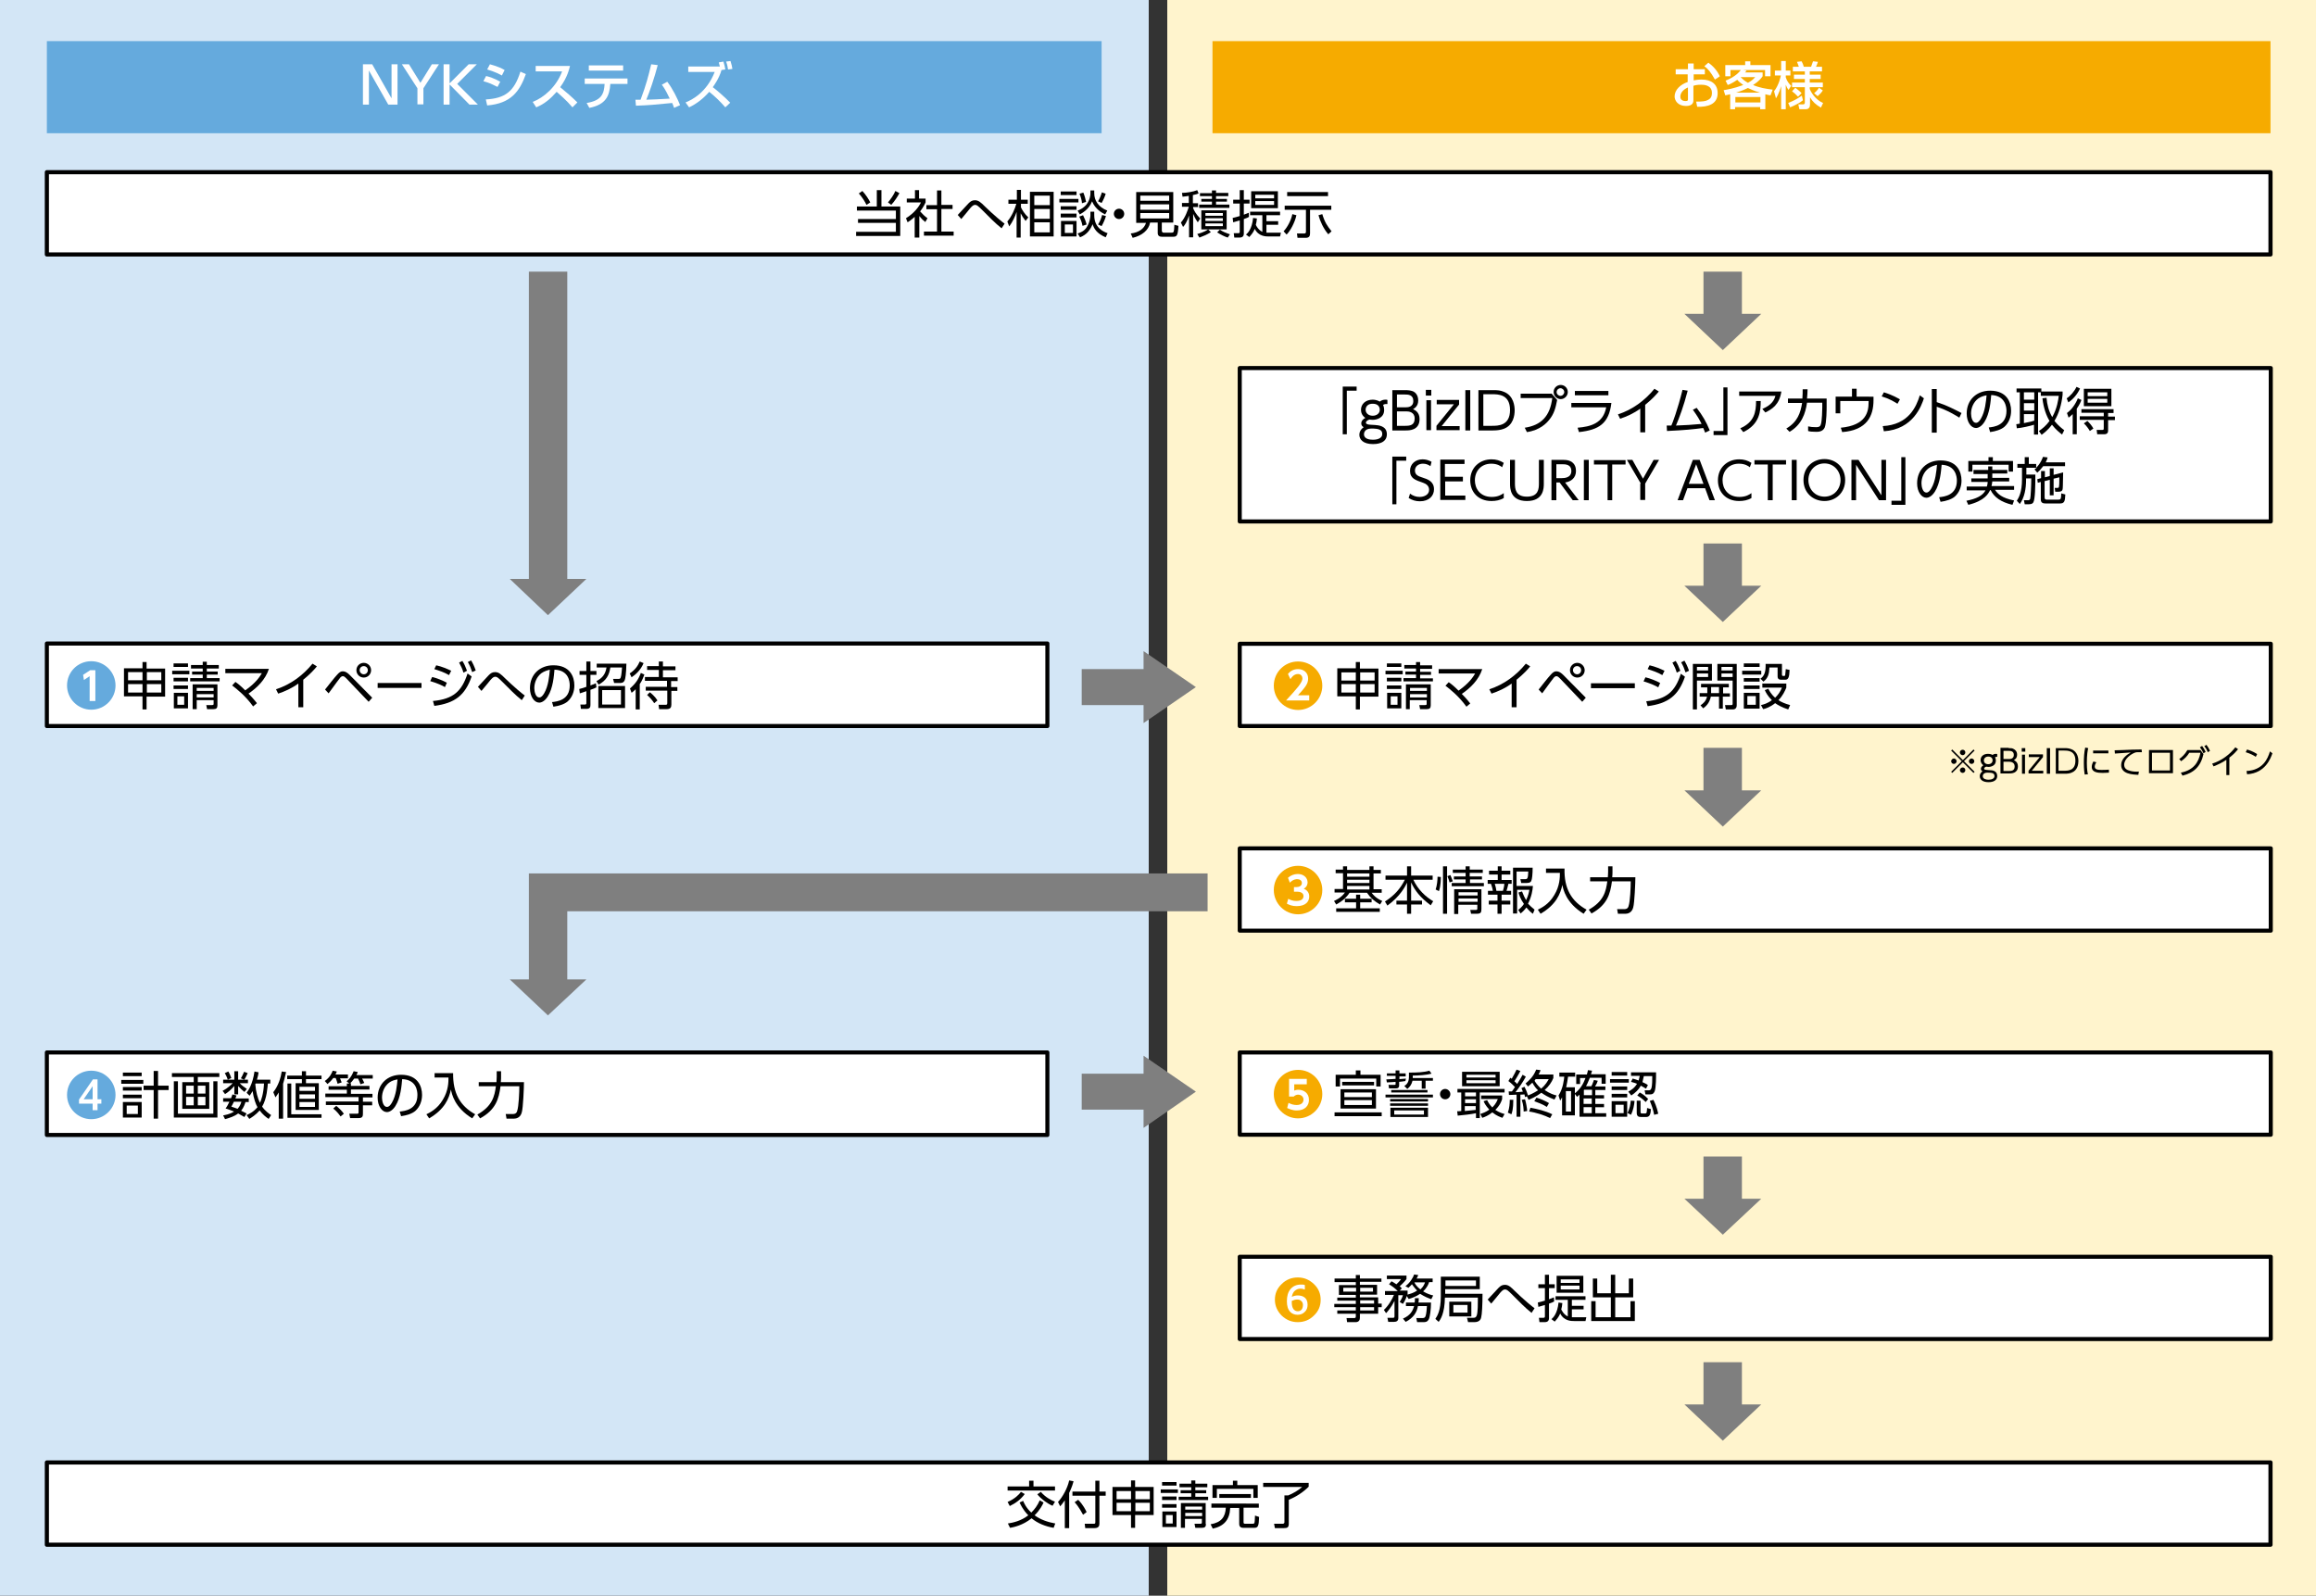<?xml version="1.0" encoding="UTF-8"?> <!-- Generator: Adobe Illustrator 24.3.0, SVG Export Plug-In . SVG Version: 6.00 Build 0) --> <svg xmlns="http://www.w3.org/2000/svg" xmlns:xlink="http://www.w3.org/1999/xlink" version="1.1" id="レイヤー_1" x="0px" y="0px" viewBox="0 0 850 585.7" style="enable-background:new 0 0 850 585.7;" xml:space="preserve"><rect x="0" y="0" width="850" height="585.7" fill="#333333" stroke="none"/> <style type="text/css"> .st0{fill-rule:evenodd;clip-rule:evenodd;fill:#FFF4CD;} .st1{fill-rule:evenodd;clip-rule:evenodd;fill:#D3E6F6;} .st2{fill-rule:evenodd;clip-rule:evenodd;fill:#FFFFFF;} .st3{fill:none;stroke:#000000;stroke-width:1.523;stroke-linejoin:round;stroke-miterlimit:10;} .st4{fill:none;stroke:#000000;stroke-width:1.49;stroke-linejoin:round;stroke-miterlimit:10;} .st5{fill:#F6AB00;} .st6{fill-rule:evenodd;clip-rule:evenodd;fill:#65AADD;} .st7{fill:#FFFFFF;} .st8{fill-rule:evenodd;clip-rule:evenodd;fill:#F6AB00;} .st9{fill-rule:evenodd;clip-rule:evenodd;fill:#7F7F7F;} .st10{fill:none;stroke:#000000;stroke-width:1.492;stroke-linejoin:round;stroke-miterlimit:10;} .st11{fill:#65AADD;} </style> <g> <rect x="428.4" class="st0" width="421.6" height="585.7"></rect> <rect class="st1" width="421.6" height="585.7"></rect> <g> <rect x="17.2" y="63.2" class="st2" width="816.1" height="30.2"></rect> <rect x="17.2" y="63.2" class="st3" width="816.1" height="30.2"></rect> <g> <g> <path d="M323.5,69.8v6h6.9v10.8h-16.2v-1.5h14.6v-3.3h-13.9v-1.4h13.9v-3.1h-14.3v-1.5h7.3v-6H323.5z M318,75.2 c-0.5-1.1-1.6-2.9-2.8-4.2l1.3-0.9c1.3,1.4,2.3,3,2.9,4.2L318,75.2z M325.9,74.3c1-1.2,2.2-2.9,2.7-4.2l1.5,0.8 c-0.7,1.3-1.8,3-3,4.3L325.9,74.3z"></path> <path d="M337.2,87.2h-1.5v-7.6c-1.2,1.1-2,1.6-2.6,2l-0.6-1.5c3.1-1.9,4.8-4.3,5.5-5.8h-5.2v-1.4h3v-3.1h1.5v3.1h2.4v1.4 c-0.2,0.4-0.7,1.6-2,3.3c1,1.1,1.6,1.7,2.7,2.5l-0.8,1.4c-1-0.8-1.2-1-2.2-2.2V87.2z M345.5,69.8v5.4h4.1v1.5h-4.1V85h4.5v1.5 h-10.9V85h4.8v-8.2H340v-1.5h3.9v-5.4H345.5z"></path> <path d="M367.6,83.8c-2.4-1.9-4.5-4.1-6.9-6.5c-1.8-1.8-2.2-2.1-2.8-2.1s-1,0.3-1.8,1.2c-0.3,0.3-2.3,2.9-3.3,4l-1.3-1.5 c0.7-0.7,3.4-3.7,4-4.3c0.7-0.7,1.3-1.1,2.3-1.1c1.3,0,2.1,0.7,3.7,2.3c0.9,0.9,3.4,3.2,4.6,4.2c1.4,1.2,2.2,1.8,2.6,2.1 L367.6,83.8z"></path> <path d="M376.4,81.1c-0.9-1.2-1.3-1.8-1.8-2.8v8.9h-1.5v-9.4c-0.6,1.8-1.5,3.7-2.7,5.3l-0.7-1.8c1.7-2,2.8-4.7,3.3-6.5h-2.9 v-1.5h3.1v-3.6h1.5v3.6h2.5v1.5h-2.5v1.3c0.4,0.9,1.4,2.5,2.7,3.7L376.4,81.1z M386.8,86.8H378V70.4h8.7V86.8z M385.3,71.8h-5.7 v3.5h5.7V71.8z M385.3,76.7h-5.7v3.6h5.7V76.7z M385.3,81.6h-5.7v3.7h5.7V81.6z"></path> <path d="M395.8,73v1.3h-7V73H395.8z M395.1,70.3v1.3h-5.8v-1.3H395.1z M395.1,75.6V77h-5.8v-1.3H395.1z M395.1,78.4v1.4h-5.8 v-1.4H395.1z M395.1,81.1v5.7h-5.7v-5.7H395.1z M393.8,82.4h-3v3.1h3V82.4z M401.6,77.7v1.3c0,4.8,3.6,6.1,4.9,6.6l-0.7,1.5 c-3.3-1.4-4.3-3.2-4.8-4.8c-0.8,1.9-2,3.8-4.6,4.8l-0.9-1.4c0.7-0.2,2.5-0.8,3.4-2.4c1.2-1.9,1.3-4.1,1.3-4.2v-1.4H401.6z M401.6,69.8v1.1c0,2.7,1.5,5.1,4.8,6.4l-0.8,1.4c-1.2-0.6-3.6-1.9-4.8-4.8c-1.2,3.1-3.7,4.3-4.5,4.8l-0.8-1.4 c0.8-0.3,2.2-0.9,3.3-2.3c1.2-1.6,1.4-3.3,1.4-4v-1.1H401.6z M397.3,82.9c-0.3-1.7-1-3-1.2-3.4l1.4-0.5c0.5,1,1,2.2,1.3,3.4 L397.3,82.9z M397.1,74.6c-0.1-1.1-0.3-2-0.9-3.5l1.4-0.4c0.5,1.2,0.8,2.4,1,3.4L397.1,74.6z M403,73.9c0.6-1,1.1-2.2,1.4-3.3 l1.4,0.5c-0.3,1.1-0.9,2.4-1.5,3.4L403,73.9z M405.9,79.3c-0.3,1.1-1,2.7-1.6,3.7l-1.3-0.6c0.7-1.1,1.2-2.3,1.5-3.5L405.9,79.3z "></path> <path d="M412.6,78.5c0,1-0.8,1.9-1.9,1.9s-1.9-0.9-1.9-1.9c0-1.1,0.9-1.9,1.9-1.9C411.7,76.6,412.6,77.4,412.6,78.5z"></path> <path d="M426.5,84.9c0,0.2,0.1,0.5,0.5,0.5h2.9c0.9,0,1-0.1,1.1-2.9l1.5,0.4c-0.2,3.7-0.6,4-2,4h-4.1c-0.8,0-1.5-0.3-1.5-1.4 v-3.8h-2.8c-0.5,2.8-3,4.8-6.4,5.6l-0.7-1.6c2.9-0.3,5-1.8,5.6-3.9H417V70.5h13.6v11.2h-4.2V84.9z M429.1,71.8h-10.6v1.9h10.6 V71.8z M429.1,75h-10.6V77h10.6V75z M429.1,78.2h-10.6v2h10.6V78.2z"></path> <path d="M437.9,74.6h1.8V76h-1.8v0.4c0.3,0.8,1,2.2,2.6,3.8l-0.9,1.4c-1-1.4-1.5-2.6-1.7-3.1v8.6h-1.5v-8 c-0.8,2.4-1.6,3.6-2.2,4.2l-0.8-1.6c1.6-1.8,2.5-4.5,2.9-5.8h-2.5v-1.4h2.5v-2.6c-1,0.2-1.7,0.2-2.3,0.3l-0.2-1.4 c1.6,0,4.1-0.4,5.6-1l0.5,1.2c-0.4,0.2-0.7,0.3-2.1,0.6V74.6z M439.4,85.9c0.7-0.2,2.6-0.7,4-1.7l1,1c-1.3,0.9-3.1,1.6-4.2,2 L439.4,85.9z M446.3,69.8v1h4.5V72h-4.5v1h4v1h-4v1.1h4.9v1.2h-11.1v-1.2h4.7v-1.1h-3.9v-1h3.9v-1h-4.4v-1.1h4.4v-1H446.3z M450.2,84.2h-9.3v-7h9.3V84.2z M448.8,78.2h-6.4v1h6.4V78.2z M448.8,80.1h-6.4v1h6.4V80.1z M448.8,82h-6.4v1h6.4V82z M447.7,84.3c1.1,0.8,2.5,1.3,3.7,1.7l-0.8,1.2c-1.3-0.4-2.8-1.2-3.9-1.9L447.7,84.3z"></path> <path d="M458.4,79.6c-0.5,0.3-0.7,0.4-1.9,0.8v5.3c0,1-0.5,1.5-1.6,1.5h-1.9l-0.2-1.6l1.6,0c0.3,0,0.6,0,0.6-0.5v-4.2 c-1.6,0.5-1.7,0.5-2.4,0.7l-0.2-1.6c1-0.2,1.5-0.4,2.6-0.7v-4.6h-2.4v-1.4h2.4v-3.5h1.5v3.5h2.1v1.4h-2.1v4.1 c0.6-0.2,0.7-0.3,1.8-0.7L458.4,79.6z M457.3,86.1c0.6-0.5,2.2-2,2.6-6.1l1.4,0.2c-0.1,1.1-0.2,1.6-0.4,2.3 c0.1,0.3,0.9,1.9,2.4,2.6v-6.1h-4.5v-1.3h11v1.3h-5v2.2h4.3v1.3h-4.3v2.9c0.1,0,0.3,0,0.5,0h4.8l-0.3,1.4h-4.1 c-1.1,0-3.8,0-5.2-2.8c-0.6,1.6-1.6,2.5-2,3L457.3,86.1z M469,76.4h-9.8v-6.2h9.8V76.4z M467.6,71.5h-6.9v1.3h6.9V71.5z M467.6,73.8h-6.9v1.4h6.9V73.8z"></path> <path d="M471.1,84.9c1.4-1.5,2.8-4.1,3.2-6.3l1.5,0.4c-0.6,2.8-2.3,5.8-3.6,7.1L471.1,84.9z M488.6,75.5v1.5h-7.8v8.7 c0,0.9-0.3,1.6-1.6,1.6h-3l-0.2-1.6l2.7,0c0.4,0,0.6-0.2,0.6-0.6v-8.1h-7.8v-1.5H488.6z M487.4,70.5v1.5h-15v-1.5H487.4z M485.3,78.6c0.9,3,1.8,4.3,3.4,6.3l-1.2,1.1c-1.8-2.1-3-4.8-3.6-7L485.3,78.6z"></path> </g> </g> </g> <g> <rect x="17.2" y="536.8" class="st2" width="816.1" height="30.2"></rect> <rect x="17.2" y="536.8" class="st3" width="816.1" height="30.2"></rect> <g> <g> <path d="M379.3,543.5v2.1h7.9v1.5h-17.4v-1.5h7.9v-2.1H379.3z M375.5,550.9c0.3,0.7,1.1,2.6,3,4.3c1.3-1.3,2.2-2.5,3.1-4.5 l1.4,0.8c-0.3,0.7-1.3,2.8-3.3,4.7c2.2,1.6,4.8,2.5,7.6,3l-0.6,1.6c-2.9-0.5-5.8-1.6-8.1-3.5c-3.2,2.6-6.7,3.3-7.9,3.5l-0.8-1.6 c1.9-0.3,4.8-0.9,7.5-3c-0.7-0.7-2-2.1-3.2-4.7L375.5,550.9z M369.8,551.3c2.6-1.1,4.2-2.7,4.9-3.7l1.4,0.8 c-1.6,2.1-3.3,3.3-5.5,4.4L369.8,551.3z M382,547.6c1.6,1.9,3.8,3.1,5.2,3.6l-0.9,1.5c-1.9-0.8-4.2-2.5-5.6-4.2L382,547.6z"></path> <path d="M392.3,560.9h-1.5v-10.2c-0.8,1.2-1.3,1.7-1.7,2.2l-0.8-1.6c1.7-1.8,3.5-5.1,4.1-7.9l1.6,0.3c-0.2,0.8-0.6,2.2-1.6,4.3 V560.9z M403.5,543.5v4h2.3v1.5h-2.3v10.2c0,0.8-0.2,1.7-1.8,1.7h-3.4l-0.2-1.6l3.4,0c0.3,0,0.5-0.1,0.5-0.5V549h-8.4v-1.5h8.4 v-4H403.5z M397.5,556c-0.3-0.5-1.5-2.9-3.1-4.6l1.3-0.9c1.9,1.9,2.8,3.9,3.1,4.5L397.5,556z"></path> <path d="M415.1,560.8v-4.7h-6.8v-10.3h6.8v-2.4h1.5v2.4h6.8v10.3h-6.8v4.7H415.1z M409.8,547.3v3h5.3v-3H409.8z M409.8,551.6 v3.1h5.3v-3.1H409.8z M422,547.3h-5.3v3h5.3V547.3z M422,551.6h-5.3v3.1h5.3V551.6z"></path> <path d="M432.3,546.7v1.3H426v-1.3H432.3z M431.8,544v1.3h-5.3V544H431.8z M431.8,549.3v1.3h-5.3v-1.3H431.8z M431.8,552.1v1.3 h-5.3v-1.3H431.8z M431.8,554.8v5.7h-5.2v-5.7H431.8z M430.4,556.1h-2.5v3.1h2.5V556.1z M443.4,549.4v1.2h-10.8v-1.2h4.6v-1.3 h-3.9V547h3.9v-1.1h-4.3v-1.3h4.3v-1.2h1.5v1.2h4.4v1.3h-4.4v1.1h4v1.1h-4v1.3H443.4z M442.6,559.4c0,1-0.4,1.4-1.5,1.4h-2.4 l-0.3-1.5l2.1,0c0.6,0,0.6-0.2,0.6-0.5v-1.3h-6.2v3.3h-1.5v-9.1h9.1V559.4z M441.2,553h-6.2v1.1h6.2V553z M441.2,555.3h-6.2v1.2 h6.2V555.3z"></path> <path d="M462,551.9v1.5h-5.6v5.4c0,0.4,0.2,0.5,0.6,0.5h2.8c0.3,0,0.5-0.1,0.6-0.3c0.1-0.3,0.1-0.6,0.2-2.7l1.5,0.5 c-0.1,3.4-0.4,4-1.8,4h-3.9c-0.4,0-1.6,0-1.6-1.4v-5.9h-3.3c-0.2,4.4-2.3,6.7-6.4,7.6l-0.8-1.6c4-0.7,5.4-2.7,5.6-6.1h-5.3v-1.5 H462z M454.1,543.5v1.6h7.5v4.7h-1.6v-3.3h-13.4v3.3h-1.6v-4.7h7.5v-1.6H454.1z M459.1,548.4v1.4h-11.6v-1.4H459.1z"></path> <path d="M480.3,544.2v1.5c-2.1,2.1-4.6,3.7-7.3,4.8v8.8c0,1.4-0.6,1.6-1.8,1.6h-3.3l-0.3-1.6l3.1,0c0.2,0,0.7,0,0.7-0.6v-9.8 h1.4c1.7-0.7,3.8-1.9,5.1-3.1h-14.3v-1.5H480.3z"></path> </g> </g> </g> <g> <rect x="455" y="386.3" class="st2" width="378.4" height="30.2"></rect> <rect x="455" y="386.3" class="st4" width="378.4" height="30.2"></rect> <g> <g> <g> <g> <path class="st5" d="M485.3,401.6c0,4.9-4,8.9-8.9,8.9s-8.9-4-8.9-8.9c0-5,4-8.9,8.9-8.9S485.3,396.6,485.3,401.6z M479.6,396 h-6.5v6.5h1.7c0.4-0.4,1-0.7,1.6-0.7c1.2,0,2,0.8,2,1.8c0,1-0.7,2-2.5,2c-1.1,0-2.1-0.3-3-0.8l-0.5,1.9 c0.7,0.3,1.9,0.9,3.5,0.9c3.1,0,4.5-1.8,4.5-3.9c0-2.5-1.9-3.7-3.9-3.7c-0.8,0-1.2,0.2-1.5,0.3v-2.3h4.6V396z"></path> </g> </g> </g> <g> <path d="M507.1,409.7h-17.3v-1.4h17.3V409.7z M499.3,392.9v1.6h7.4v4.3h-1.6v-2.9h-13.3v2.9h-1.6v-4.3h7.4v-1.6H499.3z M505,406.9h-13v-7.1h13V406.9z M504.3,398.4h-11.7v-1.3h11.7V398.4z M503.5,401h-10.1v1.7h10.1V401z M503.5,403.8h-10.1v1.8 h10.1V403.8z"></path> <path d="M525.9,402.8h-17.4v-1h17.4V402.8z M515.8,396.8c-0.7,0.1-1.2,0.2-2.3,0.3v1.3c0,0.6-0.2,1.1-1.2,1.1h-2.5l-0.2-1.3 l2.2,0c0.3,0,0.4,0,0.4-0.3v-0.8c-0.9,0.1-1.4,0.1-3.2,0.2l-0.2-1.1c1.8-0.1,2.4-0.1,3.4-0.2v-1.1h-3.2V394h3.2v-1.1h1.4v1.1 h2.3v1.1h-2.3v1c0.8-0.1,1.2-0.1,2.4-0.2L515.8,396.8z M524.1,404.3h-13.9v-0.9h13.9V404.3z M524.1,405.9h-13.9v-0.9h13.9V405.9 z M524.1,410h-13.8v-3.4h13.8V410z M523.9,401h-13.3v-0.9h13.3V401z M522.6,407.6h-10.9v1.5h10.9V407.6z M525.9,396.7h-2.7v2.9 h-1.4v-2.9h-3.4c-0.3,1.3-0.9,2.2-1.9,3l-1.1-1.1c0.5-0.3,1.7-1,1.7-3.3v-1.6c3,0,5.5-0.1,7.5-0.7l0.8,1.1 c-2,0.5-4.8,0.7-6.9,0.7v0.9h7.4V396.7z"></path> <path d="M532.3,401.6c0,1-0.8,1.9-1.9,1.9s-1.9-0.9-1.9-1.9c0-1.1,0.9-1.9,1.9-1.9C531.4,399.7,532.3,400.6,532.3,401.6z"></path> <path d="M534.8,407.9c0.4,0,0.7,0,1.5-0.1V401h-1.4v-1.3h17.3v1.3h-9.1v9.4h-1.4v-1.8c-1.7,0.4-4.6,0.7-6.7,0.9L534.8,407.9z M550.4,393.4v5.3h-13.8v-5.3H550.4z M541.7,401h-4v1.4h4V401z M541.7,403.5h-4v1.4h4V403.5z M537.6,407.8 c1.2-0.1,2.9-0.3,4-0.4V406h-4V407.8z M548.9,394.5h-10.7v1h10.7V394.5z M548.9,396.5h-10.7v1.1h10.7V396.5z M551.4,410.3 c-0.8-0.3-2.1-0.7-3.7-2c-1.5,1.2-2.8,1.7-3.7,2l-0.7-1.4c0.8-0.3,1.9-0.6,3.3-1.6c-1.4-1.5-1.9-2.6-2.1-3.1l1.3-0.4 c0.3,0.6,0.7,1.5,1.9,2.7c1.3-1.3,1.8-2.5,2-3.1h-6.1v-1.3h7.7v1.3c-0.2,0.7-0.7,2.2-2.5,4c1.5,1,2.7,1.3,3.4,1.5L551.4,410.3z"></path> <path d="M553.4,408.4c0.6-1.7,0.7-3.5,0.7-4.7l1.3,0c0,3.5-0.5,4.8-0.7,5.3L553.4,408.4z M560,395.2c-1.1,2-2.4,3.9-3.8,5.7 c0.6,0,1.8-0.1,2.7-0.2c-0.1-0.4-0.3-0.7-0.5-1.3l1.1-0.5c0.3,0.6,0.7,1.3,1.3,3.2c0.5-0.2,1.8-0.7,3.7-1.9 c-0.7-0.6-1.4-1.5-2.1-2.8c-0.7,0.7-1.2,1-1.6,1.4l-0.9-1.1c1.2-1,2.9-2.5,3.9-5.1l1.6,0.2c-0.1,0.4-0.3,0.8-0.7,1.6h5.4v1.3 c-0.6,1.5-1.6,3-3.2,4.4c1.9,1.3,3.5,1.8,4.4,2l-0.8,1.5c-2.4-0.9-3.8-1.8-4.8-2.5c-2.2,1.6-3.8,2.2-4.7,2.6l-0.6-1.3l-0.7,0.3 c-0.1-0.4-0.1-0.5-0.2-1c-0.2,0-0.6,0.1-1.5,0.1v8.1h-1.4v-8.1c-1.8,0.1-2.2,0.1-2.8,0.1l-0.1-1.3c0.5,0,0.8,0,1.2,0 c0.3-0.4,0.6-0.8,1.1-1.6c-0.2-0.2-1.2-1.3-2.4-2.2l0.7-1.2c0.4,0.2,0.4,0.3,0.5,0.4c0.9-1.5,1.3-2.4,1.8-3.4l1.4,0.5 c-0.7,1.4-2,3.5-2.2,3.8c0.6,0.5,0.9,0.8,1,1c1.1-1.7,1.7-2.8,2-3.4L560,395.2z M559.2,408c0-0.8-0.1-2.5-0.7-4.3l1.2-0.2 c0.4,1.3,0.7,3,0.8,4.3L559.2,408z M568.9,410.4c-1.9-1-5.3-2.1-7.7-2.4l0.5-1.4c2.3,0.4,5.6,1.2,8,2.4L568.9,410.4z M567.7,406.3c-1.3-0.9-3.5-1.7-4.6-2.1l0.8-1.3c1.4,0.4,3.3,1.2,4.6,2L567.7,406.3z M563.7,396c-0.2,0.2-0.3,0.4-0.5,0.7 c0.4,0.7,1.1,1.7,2.4,2.9c1.7-1.4,2.4-2.8,2.8-3.5H563.7z"></path> <path d="M578,399.1v10.3h-4.7v-6.6c-0.3,0.6-0.5,0.8-0.7,1.2l-0.6-1.9c1.7-2.6,2-5.9,2.1-6.9h-1.8v-1.5h5.8v1.5h-2.6 c-0.2,1.5-0.4,2.5-0.7,3.9H578z M576.6,400.5h-1.9v7.5h1.9V400.5z M584,398.8c0.3-0.5,0.4-0.8,1-2.4l1.4,0.3 c-0.2,0.7-0.4,1.1-1,2.1h3.8v1.3h-3.7v1.9h3.2v1.2h-3.2v2h3.2v1.2h-3.2v2.2h4v1.3h-9.8v-8.1c-0.4,0.4-0.6,0.5-0.9,0.8l-0.9-1.2 c2-1.6,3.1-3.3,4-5.7h-2v2.2h-1.4v-3.5h3.9c0.2-0.7,0.3-1,0.4-1.6l1.5,0.2c-0.1,0.5-0.2,0.7-0.4,1.3h5.4v3.5h-1.5v-2.2h-4.3 c-0.7,1.7-1.1,2.6-1.4,3.1H584z M581.4,400c-0.1,0.1-0.1,0.1-0.1,0.2v1.8h3V400H581.4z M584.2,403.2h-3v2h3V403.2z M584.2,406.4 h-3v2.2h3V406.4z"></path> <path d="M597.8,396.1v1.3h-6.9v-1.3H597.8z M597.2,393.5v1.3h-5.7v-1.3H597.2z M597.2,398.8v1.3h-5.7v-1.3H597.2z M597.2,401.5 v1.3h-5.7v-1.3H597.2z M597.2,404.2v5.7h-5.7v-5.7H597.2z M595.9,405.5h-3v3.1h3V405.5z M597.3,408.5c0.9-1.6,1.1-3.3,1.2-4.5 l1.4,0.1c-0.1,1.4-0.5,3.5-1.3,5.1L597.3,408.5z M597.6,400.7c0.9-0.5,2.3-1.3,3.2-2.9c-0.6-0.2-0.9-0.4-2.2-0.7l0.6-1.2 c0.6,0.1,1,0.3,2.2,0.7c0.2-0.7,0.3-1.3,0.4-1.7h-3.2v-1.3h9.2c0,1.6,0,5.5-0.5,6.9c-0.3,0.7-0.6,1.2-1.7,1.2h-1.7l-0.3-1.5 l1.6,0c0.6,0,0.7-0.4,0.9-0.8c0.3-1.1,0.3-3.2,0.3-4.4h-3.1c-0.2,0.9-0.3,1.4-0.5,2.2c1.1,0.5,1.5,0.7,2,1.1l-0.7,1.3 c-0.7-0.4-1.1-0.7-1.9-1.1c-0.8,1.5-2,2.6-3.5,3.6L597.6,400.7z M602.1,404v4.1c0,0.3,0,0.6,0.5,0.6h1.2c0.6,0,0.6-0.4,0.7-2 l1.4,0.4c-0.1,1.6-0.3,2.9-1.7,2.9h-2c-1,0-1.5-0.4-1.5-1.6V404H602.1z M604,404.5c-1.4-1.4-2.6-2.1-3.1-2.4l0.9-1.1 c0.8,0.4,1.9,1.1,3.1,2.4L604,404.5z M607.1,409.2c-0.4-2.1-0.9-3.4-1.6-5.1l1.3-0.4c0.3,0.5,1.3,2.6,1.8,5.1L607.1,409.2z"></path> </g> </g> </g> <g> <rect x="455" y="461.3" class="st2" width="378.4" height="30.2"></rect> <rect x="455" y="461.3" class="st4" width="378.4" height="30.2"></rect> <g> <g> <g> <path class="st5" d="M484.7,477.1c0,2.3-0.8,4.2-2.5,5.8c-1.6,1.6-3.6,2.4-5.9,2.4s-4.2-0.8-5.9-2.4c-1.6-1.6-2.5-3.6-2.5-5.8 c0-2.3,0.8-4.2,2.5-5.8c1.6-1.6,3.6-2.4,5.9-2.4c2.3,0,4.2,0.8,5.9,2.4C483.9,472.9,484.7,474.8,484.7,477.1z M479.9,478.9 c0-1.3-0.4-2.2-1.3-2.8c-0.6-0.4-1.4-0.6-2.3-0.6c-0.8,0-1.5,0.2-2.2,0.5c0.2-0.9,0.5-1.7,1.1-2.2s1.2-0.8,2.1-0.8 c0.5,0,1,0.1,1.4,0.3h0.2v-1.6c-0.4-0.2-0.8-0.2-1.4-0.2c-1.7,0-3,0.6-3.9,1.7c-0.9,1.1-1.3,2.6-1.3,4.4c0,1.8,0.4,3.1,1.3,4 c0.6,0.6,1.5,1,2.6,1c1,0,1.9-0.3,2.6-1C479.6,480.9,479.9,480,479.9,478.9z M478.2,479c0,0.7-0.2,1.3-0.5,1.7 c-0.4,0.4-0.8,0.6-1.4,0.6c-0.7,0-1.2-0.3-1.6-0.8c-0.4-0.6-0.6-1.4-0.6-2.4c0-0.1,0-0.3,0-0.6c0.7-0.3,1.3-0.5,1.9-0.5 c0.6,0,1.1,0.1,1.4,0.4C477.9,477.7,478.2,478.3,478.2,479z"></path> </g> </g> <g> <path d="M507,470.5h-7.9v1.1h6.3v3.6h-6.3v1h6.7v2.3h1.3v1.3h-1.3v2.4h-6.7v1.5c0,0.6-0.2,1.6-1.6,1.6h-3.1l-0.2-1.5l2.8,0 c0.5,0,0.6-0.2,0.6-0.6v-1h-6.8V481h6.8v-1.2h-7.9v-1.2h7.9v-1.2h-6.8v-1.1h6.8v-1h-6.2v-3.6h6.2v-1.1h-7.8v-1.3h7.8v-1.3h1.5 v1.3h7.9V470.5z M497.7,472.7H493v1.4h4.7V472.7z M503.9,472.7h-4.7v1.4h4.7V472.7z M504.3,477.3h-5.1v1.2h5.1V477.3z M504.3,479.8h-5.1v1.2h5.1V479.8z"></path> <path d="M515.8,472.1c1.7-1.2,2.9-3.3,3.2-4.3l1.5,0.2c-0.1,0.4-0.2,0.6-0.6,1.3h5.9v1.3h-1.3c-0.2,0.7-0.7,2-2.2,3.4 c1.5,0.9,2.8,1.3,3.7,1.5l-0.7,1.4c-1-0.4-2.4-0.9-4.1-2c-1.6,1.1-3.2,1.6-4.2,1.9l-0.7-1.1c0,0.1-0.5,1.6-1.4,2.9l-1.2-0.7 c0.4-0.7,0.9-1.4,1.2-2.5h-1.7v8.4c0,1-0.6,1.4-1.6,1.4h-2.1l-0.3-1.5l2,0c0.3,0,0.6,0,0.6-0.5v-5.7c-1.2,2.4-2.6,4-3.1,4.5 l-0.8-1.2c1.6-1.4,3.1-4,3.7-5.5h-3.3v-1.4h4.7c-1.1-1.1-1.9-1.7-3.2-2.5l0.9-1.1c0.5,0.3,0.8,0.4,1.8,1.1 c0.3-0.3,1.2-1.1,1.7-1.9H509v-1.3h7.2v1.3c-0.7,1-2.3,2.5-2.5,2.6c0.4,0.4,0.6,0.6,0.8,0.8l-0.8,0.8h2.9v1.3 c0,0.1-0.1,0.2-0.1,0.2c1.1-0.3,2.3-0.6,3.6-1.5c-1-1-1.6-1.9-1.9-2.3c-0.7,0.8-1,1-1.3,1.3L515.8,472.1z M525.2,478.1 c0,2.5-0.4,5.3-0.8,6.1c-0.3,0.6-0.7,1.1-1.9,1.1h-2.4l-0.3-1.5l2.3,0c0.6,0,0.9-0.2,1.1-0.7c0.3-0.8,0.5-3.2,0.5-3.7h-3.3 c-0.4,2.3-1.6,4.3-4.5,5.8l-1-1.2c2.8-1.2,3.6-2.9,4.1-4.6h-3v-1.3h3.2c0.1-0.6,0.1-1,0.1-1.6h1.4c0,0.7,0,1.1-0.1,1.6H525.2z M519.1,470.7L519.1,470.7c0.2,0.5,0.8,1.5,2.2,2.6c1.1-1,1.5-2,1.7-2.6H519.1z"></path> <path d="M544.1,475c0,3.9-0.2,7.6-0.5,8.6c-0.1,0.5-0.5,1.7-2.5,1.7h-2.3l-0.4-1.6l2.3,0c0.5,0,1,0,1.3-0.9 c0.4-1.2,0.4-4.4,0.4-6.5h-12.1c-0.1,5.8-1.6,8-2.3,8.9l-1.2-1.1c0.7-1.1,2-3,2-8.3v-7.2h14.3v4.6h-12.7v1.7H544.1z M541.7,470 h-11.2v2h11.2V470z M540,483.2h-8.1v-5.4h8.1V483.2z M538.6,479h-5.2v2.8h5.2V479z"></path> <path d="M562.1,481.9c-2.4-1.9-4.5-4.1-6.9-6.5c-1.8-1.8-2.2-2.1-2.8-2.1c-0.6,0-1,0.3-1.8,1.2c-0.3,0.3-2.3,2.9-3.3,4l-1.3-1.5 c0.7-0.7,3.4-3.7,4-4.3c0.7-0.7,1.3-1.1,2.3-1.1c1.3,0,2.1,0.7,3.7,2.3c0.9,0.9,3.4,3.2,4.6,4.2c1.4,1.2,2.2,1.8,2.6,2.1 L562.1,481.9z"></path> <path d="M570.4,477.7c-0.5,0.3-0.7,0.4-1.9,0.8v5.3c0,1-0.5,1.5-1.6,1.5H565l-0.2-1.6l1.6,0c0.3,0,0.6,0,0.6-0.5V479 c-1.6,0.5-1.7,0.5-2.4,0.7l-0.2-1.6c1-0.2,1.5-0.4,2.6-0.7v-4.6h-2.4v-1.4h2.4v-3.5h1.5v3.5h2.1v1.4h-2.1v4.1 c0.6-0.2,0.7-0.3,1.8-0.7L570.4,477.7z M569.4,484.2c0.6-0.5,2.2-2,2.6-6.1l1.4,0.2c-0.1,1.1-0.2,1.6-0.4,2.3 c0.1,0.3,0.9,1.9,2.4,2.6v-6.1h-4.5v-1.3h11v1.3h-5v2.2h4.3v1.3h-4.3v2.9c0.1,0,0.3,0,0.5,0h4.8l-0.3,1.4h-4.1 c-1.1,0-3.8,0-5.2-2.8c-0.6,1.6-1.6,2.5-2,3L569.4,484.2z M581.1,474.5h-9.8v-6.2h9.8V474.5z M579.7,469.6h-6.9v1.3h6.9V469.6z M579.7,471.9h-6.9v1.4h6.9V471.9z"></path> <path d="M586.2,469.3v5.4h5v-6.8h1.6v6.8h5v-5.4h1.6v6.9h-6.6v7.3h5.6v-5.9h1.6v7.3h-16v-7.3h1.6v5.9h5.6v-7.3h-6.6v-6.9H586.2z "></path> </g> </g> </g> <rect x="17.2" y="15.1" class="st6" width="387.1" height="33.8"></rect> <g> <g> <path class="st7" d="M136.6,23.6l7.1,12.5V23.6h2.2v14.8h-3.4l-7.1-12.5v12.5h-2.2V23.6H136.6z"></path> <path class="st7" d="M150.1,23.6l4.2,6.8l4.2-6.8h2.6l-5.7,8.8v5.9h-2.2v-5.9l-5.7-8.8H150.1z"></path> <path class="st7" d="M172,23.6h3l-7.2,7.2l7.6,7.6h-3.1l-7.3-7.4v7.4h-2.2V23.6h2.2v7L172,23.6z"></path> <path class="st7" d="M182.6,31.9c-2.5-1.2-2.5-1.3-5.2-2.1l1-1.9c0.9,0.2,3.2,0.9,5.2,2.1L182.6,31.9z M178.3,36.5 c7.1-0.4,10.4-2.9,12.7-10.2l2,0.9c-2.3,6.4-5.5,10.8-14.2,11.5L178.3,36.5z M184.2,27.7c-2.3-1.3-4.8-2-5.4-2.2l1-1.9 c0.6,0.2,3,0.7,5.4,2.1L184.2,27.7z"></path> <path class="st7" d="M195.5,37.4c4-1.5,8.7-5.5,10.8-11.2h-9.7v-2h12.6c-0.3,1.1-0.9,4.1-3.6,7.8c2.2,1.8,4.3,3.6,6.3,5.6 l-1.8,1.8c-2.1-2.5-5-5-5.8-5.7c-2.2,2.5-4.5,4.5-7.5,5.7L195.5,37.4z"></path> <path class="st7" d="M230.3,28.8v2H224c-0.3,4.5-1.7,7.6-7.7,8.8l-1-1.8c5.6-0.9,6.4-3.5,6.6-7h-7.3v-2H230.3z M228.7,24v1.9 h-12.6V24H228.7z"></path> <path class="st7" d="M244.9,30c2,2.6,3.7,6.1,4.7,8.6l-2.2,1c-0.2-0.7-0.4-1-0.7-1.8c-7.2,0.7-8,0.8-13.3,1l-0.2-2.2 c0.4,0,1.3,0,1.9,0c2.1-5.6,2.9-8.8,3.9-13l2.4,0.3c-1.2,4.6-3,9.9-4.2,12.7c2.9-0.1,3.5-0.1,8.6-0.4c-1.7-3.6-2.4-4.4-2.9-5.1 L244.9,30z"></path> <path class="st7" d="M265.5,22.6c0.4,1.3,0.6,2.1,0.7,2.9l-1.4,0.2c-0.9,3.2-2.8,5.7-3.2,6.3c1.1,0.8,4.4,3.6,6.4,5.7l-1.8,1.7 c-1.8-2.1-3.8-4-5.9-5.7c-2.1,2.4-4.6,4.4-7.4,5.7l-1.3-1.8c2.3-0.9,7.8-3.7,10.7-11.2h-9.7v-2h11.6c-0.2-0.7-0.3-1.1-0.4-1.5 L265.5,22.6z M267.2,25.5c-0.1-0.6-0.2-1.5-0.7-2.9l1.6-0.2c0.4,1.3,0.6,2.1,0.7,2.9L267.2,25.5z"></path> </g> </g> <rect x="445" y="15.1" class="st8" width="388.3" height="33.8"></rect> <g> <path class="st7" d="M619.5,23.3h2.1v2.1h4.1v1.9h-4.1v2.2c0.6-0.1,1.5-0.3,2.9-0.3c3.5,0,5.9,1.6,5.9,5c0,4.2-3.8,5.1-7.5,5 l-0.4-1.9c2.4,0,3.5-0.1,4.5-0.7c0.7-0.4,1.3-1,1.3-2.5c0-3-3.2-3-4-3c-1.4,0-2.3,0.2-2.8,0.4v5.2c0,0.6,0,2.2-2.7,2.2 c-3,0-4.2-2-4.2-3.5c0-2.4,2.1-4.4,4.8-5.3v-2.8H615v-1.9h4.5V23.3z M619.5,32.1c-2.1,0.9-2.8,2.3-2.8,3.4c0,1.5,1.5,1.6,1.9,1.6 c0.9,0,0.9-0.3,0.9-0.7V32.1z M627,23c1.7,1.2,3.3,3,4.2,5l-1.8,1.2c-1.5-2.7-2.6-4-3.9-4.9L627,23z"></path> <path class="st7" d="M649.8,35c-0.7-0.1-1.1-0.2-1.9-0.4v5.5h-1.9v-0.8h-9.2v0.8H635v-5.5c-0.8,0.2-1.3,0.3-1.8,0.4l-0.6-1.9 c1.2-0.2,3.7-0.6,7.2-1.9c-1-0.7-1.7-1.3-2.2-1.9c-1.6,1.1-2.7,1.6-3.5,1.9l-0.8-1.6c3.8-1.5,5.1-3.3,5.7-4l2,0.3 c-0.3,0.4-0.4,0.6-0.6,0.7h6.5v1.4c-0.5,0.7-1.4,1.9-3.5,3.2c2.3,1,4.7,1.4,7.2,1.7L649.8,35z M640.5,22.5h1.9v1.4h7.4v4.1h-2 v-2.3h-12.7v2.3h-1.9v-4.1h7.3V22.5z M636.9,35.6v2h9.2v-2H636.9z M645.9,34c-2.4-0.7-3.9-1.5-4.4-1.7c-0.3,0.1-1.9,1-4.4,1.7 H645.9z M638.8,28.3L638.8,28.3c0.7,0.7,1.5,1.4,2.7,2.1c1.7-0.9,2.2-1.6,2.7-2.1H638.8z"></path> <path class="st7" d="M651.1,33.5c1.8-2.3,2.4-5.3,2.5-5.8h-2.2v-1.8h2.3v-3.5h1.7v3.5h1.7v1.8h-1.7v0.7c0.5,1.6,1.3,2.4,2,3.1 l-1,1.5c-0.5-0.7-0.6-0.9-1-1.9v9h-1.7v-8.5c-0.1,0.4-0.8,2.8-1.9,4.5L651.1,33.5z M661.7,36.8c-1,0.9-3,1.9-4.7,2.6l-0.7-1.6 c1.9-0.8,3-1.3,5-2.7L661.7,36.8z M668.3,39.5c-1.9-1.1-3.1-2.2-4-3.8v2.7c0,0.9-0.4,1.7-1.6,1.7h-2.3l-0.4-1.8h1.7 c0.4,0,0.7-0.1,0.7-0.7V32h-4.7v-1.7h4.7V29h-4v-1.6h4v-1.2h-4.4v-1.7h2.2c-0.4-1.1-0.5-1.4-0.7-1.8l1.7-0.2 c0.5,0.9,0.8,1.8,0.8,2h2.7c0.1-0.4,0.5-1.3,0.7-2l1.8,0.2c-0.2,0.7-0.5,1.4-0.7,1.8h2.2v1.7h-4.5v1.2h4V29h-4v1.3h4.8V32h-4.8 v0.6c0.3,1,2,4,4.9,5.2L668.3,39.5z M659.9,35.5c-0.5-0.6-1.5-1.5-2.2-2l1.2-1.3c0.5,0.4,1.7,1.3,2.3,2L659.9,35.5z M669,33.2 c-0.6,0.9-1.2,1.5-1.9,2.1l-1.3-1.1c0.1-0.1,1.1-0.8,1.8-2L669,33.2z"></path> </g> <polygon class="st9" points="187.1,212.5 194.1,212.5 194.1,99.7 208.2,99.7 208.2,212.5 215.2,212.5 201.1,225.8 "></polygon> <polygon class="st9" points="618.2,215 625.2,215 625.2,199.5 639.3,199.5 639.3,215 646.4,215 632.3,228.3 "></polygon> <polygon class="st9" points="618.2,115.2 625.2,115.2 625.2,99.7 639.3,99.7 639.3,115.2 646.4,115.2 632.3,128.5 "></polygon> <polygon class="st9" points="419.7,414 419.7,407.3 397,407.3 397,394.1 419.7,394.1 419.7,387.5 438.9,400.7 "></polygon> <polygon class="st9" points="618.2,440 625.2,440 625.2,424.5 639.3,424.5 639.3,440 646.4,440 632.3,453.2 "></polygon> <rect x="17.2" y="236.2" class="st2" width="367.2" height="30.3"></rect> <rect x="17.2" y="236.2" class="st10" width="367.2" height="30.3"></rect> <g> <g> <path class="st11" d="M42.4,251.6c0,4.9-4,8.9-8.9,8.9s-8.9-4-8.9-8.9c0-5,4-8.9,8.9-8.9S42.4,246.7,42.4,251.6z M30.5,247.7 l0.3,1.9l2.1-1.4v9.1h2.1V246h-1.9L30.5,247.7z"></path> </g> </g> <g> <path d="M52.3,260.3v-4.7h-6.8v-10.3h6.8V243h1.5v2.4h6.8v10.3h-6.8v4.7H52.3z M47,246.7v3h5.3v-3H47z M47,251.1v3.1h5.3v-3.1H47z M59.2,246.7h-5.3v3h5.3V246.7z M59.2,251.1h-5.3v3.1h5.3V251.1z"></path> <path d="M69.5,246.2v1.3h-6.3v-1.3H69.5z M69,243.5v1.3h-5.3v-1.3H69z M69,248.8v1.3h-5.3v-1.3H69z M69,251.6v1.3h-5.3v-1.3H69z M69,254.3v5.7h-5.2v-5.7H69z M67.6,255.6h-2.5v3.1h2.5V255.6z M80.6,248.9v1.2H69.8v-1.2h4.6v-1.3h-3.9v-1.1h3.9v-1.1h-4.3v-1.3 h4.3v-1.2h1.5v1.2h4.4v1.3h-4.4v1.1h4v1.1h-4v1.3H80.6z M79.8,258.9c0,1-0.4,1.4-1.5,1.4H76l-0.3-1.5l2.1,0c0.6,0,0.6-0.2,0.6-0.5 V257h-6.2v3.3h-1.5v-9.1h9.1V258.9z M78.4,252.5h-6.2v1.1h6.2V252.5z M78.4,254.8h-6.2v1.2h6.2V254.8z"></path> <path d="M86.4,250.3c1,0.7,2,1.5,3.6,3.1c3.9-2.7,5.4-5.1,6.1-6.3H82.7v-1.6h16c-1.3,4-4.3,6.9-7.5,9.1c1.7,1.7,2.6,2.9,3.1,3.5 l-1.4,1.2c-2.7-3.8-6.1-6.5-7.7-7.7L86.4,250.3z"></path> <path d="M111.3,259.6h-1.8v-8.7c-2.5,1.8-5,2.9-7.4,3.7l-0.8-1.6c5.3-1.7,9.9-5.1,13.4-9.4l1.6,1c-0.8,1-2.4,2.8-5,4.9V259.6z"></path> <path d="M119.3,253.1c0.7-0.9,3.7-4.7,4.4-5.4c0.7-0.8,1.3-1.3,2.1-1.3c0.9,0,1.7,0.5,2.6,1.4l8.2,8.3l-1.3,1.5l-8.3-8.7 c-0.3-0.3-0.7-0.7-1.2-0.7c-0.4,0-0.7,0.3-0.9,0.5c-0.5,0.6-1.3,1.7-4.3,5.8L119.3,253.1z M136.2,246c0,1.5-1.2,2.7-2.7,2.7 c-1.5,0-2.7-1.2-2.7-2.7c0-1.5,1.2-2.7,2.7-2.7S136.2,244.5,136.2,246z M132,246c0,0.8,0.7,1.5,1.5,1.5c0.9,0,1.5-0.7,1.5-1.5 c0-0.9-0.7-1.5-1.5-1.5S132,245.1,132,246z"></path> <path d="M154.7,250.7v1.8h-16.1v-1.8H154.7z"></path> <path d="M163.3,252.2c-1-0.6-2.7-1.4-5.4-2.2l0.7-1.5c1.7,0.4,4,1.3,5.4,2.1L163.3,252.2z M158.9,257.3 c7.5-0.7,10.6-3.6,12.7-10.1l1.5,1.1c-2.4,6.9-6.1,9.8-13.7,10.8L158.9,257.3z M164.8,247.8c-1.7-1-3.5-1.6-5.4-2.2l0.7-1.4 c2.2,0.5,4,1.3,5.5,2L164.8,247.8z M169.7,242.6c0.7,1.1,1.1,2,1.7,3.6l-1.3,0.7c-0.5-1.6-0.8-2.2-1.6-3.7L169.7,242.6z M172.9,242.4c0.6,1,1.1,2,1.7,3.7l-1.3,0.6c-0.5-1.5-0.8-2.3-1.6-3.7L172.9,242.4z"></path> <path d="M191.5,257c-2.4-1.9-4.5-4.1-6.9-6.5c-1.8-1.8-2.2-2.1-2.8-2.1s-1,0.3-1.8,1.2c-0.3,0.3-2.3,2.9-3.3,4l-1.3-1.5 c0.7-0.7,3.4-3.7,4-4.3c0.7-0.7,1.3-1.1,2.3-1.1c1.3,0,2.1,0.7,3.7,2.3c0.9,0.9,3.4,3.2,4.6,4.2c1.4,1.2,2.2,1.8,2.6,2.1 L191.5,257z"></path> <path d="M202.6,257.7c1.9-0.2,6.5-0.7,6.5-6.1c0-1.5-0.4-5.6-5.6-5.8c-0.2,2.2-0.5,6.8-2.5,9.9c-1.1,1.7-2.3,2.2-3.1,2.2 c-1.8,0-3.4-2.2-3.4-5.3c0-5.1,3.7-8.4,8.6-8.4c6.1,0,7.7,4.2,7.7,7.4c0,2.2-0.8,4.4-2.5,5.9c-1.2,1-3.1,1.6-5.2,1.9L202.6,257.7z M198.7,247.1c-1.7,1.3-2.6,3.4-2.6,5.5c0,1.3,0.5,3.4,1.8,3.4c0.8,0,1.3-0.7,1.8-1.5c1.6-2.7,1.9-6.5,2.1-8.7 C200.7,246.1,199.7,246.4,198.7,247.1z"></path> <path d="M218.9,252.3c-0.6,0.3-1,0.5-2.2,0.9v5.6c0,0.9-0.3,1.4-1.6,1.4h-1.9l-0.2-1.6l1.6,0c0.4,0,0.6-0.1,0.6-0.5v-4.4 c-1.5,0.5-1.6,0.6-2.4,0.8l-0.2-1.6c1.1-0.3,1.6-0.4,2.6-0.8v-4.4h-2.5v-1.4h2.5v-3.5h1.5v3.5h2.2v1.4h-2.2v3.9 c0.7-0.3,1-0.4,2-0.8L218.9,252.3z M225.4,250.7l-0.4-1.5l1.8,0c0.6,0,0.8,0,1-0.5c0.3-0.7,0.4-2.9,0.5-3.7H224 c-0.4,2.8-1.5,4.8-4.3,6.3l-0.8-1.3c2-1,3.3-2.4,3.7-5h-3.6v-1.4h10.9c-0.1,3.9-0.4,5.5-0.6,6c-0.2,0.5-0.5,1.1-1.8,1.1H225.4z M229.4,259.9h-9.8v-8.1h9.8V259.9z M227.9,253.3H221v5.3h6.9V253.3z"></path> <path d="M236.2,243.4c-1,2.5-2.9,4.2-4.4,5.2l-0.7-1.4c2-1.3,3-2.8,3.7-4.4L236.2,243.4z M231.2,252.7c2-1.7,3.1-3.3,4-5.7 l1.3,0.6c-0.4,1-0.8,2.2-1.7,3.5v9.3h-1.5v-7.4c-0.7,0.7-1,0.9-1.5,1.3L231.2,252.7z M243.3,242.9v1.7h4.6v1.4h-4.6v2.6h5.4v1.4 h-2.4v2.2h2.3v1.4h-2.2v5c0,1-0.3,1.7-1.8,1.7h-2.7l-0.2-1.6l2.5,0c0.4,0,0.7,0,0.7-0.6v-4.6H237v-1.4h7.8v-2.2h-8.1v-1.4h5.1 v-2.6h-4.3v-1.4h4.3v-1.7H243.3z M238.5,254.1c0.4,0.3,1.8,1.4,2.8,3l-1.2,1c-0.8-1.2-1.4-1.9-2.6-3L238.5,254.1z"></path> </g> <rect x="17.2" y="386.3" class="st2" width="367.2" height="30.3"></rect> <rect x="17.2" y="386.3" class="st10" width="367.2" height="30.3"></rect> <polygon class="st9" points="419.7,265.4 419.7,258.8 397,258.8 397,245.6 419.7,245.6 419.7,239 438.9,252.2 "></polygon> <polygon class="st9" points="618.2,515.5 625.2,515.5 625.2,500 639.3,500 639.3,515.5 646.4,515.5 632.3,528.8 "></polygon> <g> <g> <rect x="455" y="236.3" class="st2" width="378.4" height="30.2"></rect> </g> <rect x="455" y="236.3" class="st10" width="378.4" height="30.2"></rect> <g> <g> <g> <path class="st5" d="M485.3,251.7c0,4.9-4,8.9-8.9,8.9s-8.9-4-8.9-8.9c0-5,4-8.9,8.9-8.9S485.3,246.7,485.3,251.7z M476.3,255.3c2.6-2.9,3.8-4.2,3.8-6.2c0-2.3-1.7-3.5-3.7-3.5c-1.5,0-2.8,0.6-3.7,1.8l0.9,1.9c0.4-0.6,1.2-1.9,2.8-1.9 c1.1,0,1.6,0.9,1.6,1.6s-0.3,1.4-1.5,3c-1.2,1.5-2.6,3-4.5,5.1h8.5v-1.9H476.3z"></path> </g> </g> <g> <g> <path d="M497.6,260.3v-4.7h-6.8v-10.3h6.8V243h1.5v2.4h6.8v10.3h-6.8v4.7H497.6z M492.3,246.8v3h5.3v-3H492.3z M492.3,251.1 v3.1h5.3v-3.1H492.3z M504.5,246.8h-5.3v3h5.3V246.8z M504.5,251.1h-5.3v3.1h5.3V251.1z"></path> <path d="M514.8,246.2v1.3h-6.3v-1.3H514.8z M514.3,243.5v1.3H509v-1.3H514.3z M514.3,248.8v1.3H509v-1.3H514.3z M514.3,251.6 v1.3H509v-1.3H514.3z M514.3,254.3v5.7h-5.2v-5.7H514.3z M512.9,255.6h-2.5v3.1h2.5V255.6z M525.9,248.9v1.2h-10.8v-1.2h4.6 v-1.3h-3.9v-1.1h3.9v-1.1h-4.3v-1.3h4.3V243h1.5v1.2h4.4v1.3h-4.4v1.1h4v1.1h-4v1.3H525.9z M525.1,258.9c0,1-0.4,1.4-1.5,1.4 h-2.4l-0.3-1.5l2.1,0c0.6,0,0.6-0.2,0.6-0.5v-1.3h-6.2v3.3H516v-9.1h9.1V258.9z M523.7,252.5h-6.2v1.1h6.2V252.5z M523.7,254.8 h-6.2v1.2h6.2V254.8z"></path> <path d="M531.7,250.4c1,0.7,2,1.5,3.6,3.1c3.9-2.7,5.4-5.1,6.1-6.3H528v-1.6h16c-1.3,4-4.3,6.9-7.5,9.1 c1.7,1.7,2.6,2.9,3.1,3.5l-1.4,1.2c-2.7-3.8-6.1-6.5-7.7-7.7L531.7,250.4z"></path> <path d="M556.6,259.6h-1.8v-8.7c-2.5,1.8-5,2.9-7.4,3.7l-0.8-1.6c5.3-1.7,9.9-5.1,13.4-9.4l1.6,1c-0.8,1-2.4,2.8-5,4.9V259.6z"></path> <path d="M564.7,253.1c0.7-0.9,3.7-4.7,4.4-5.4c0.7-0.8,1.3-1.3,2.1-1.3c0.9,0,1.7,0.5,2.6,1.4l8.2,8.3l-1.3,1.5l-8.3-8.7 c-0.3-0.3-0.7-0.7-1.2-0.7c-0.4,0-0.7,0.3-0.9,0.5c-0.5,0.6-1.3,1.7-4.3,5.8L564.7,253.1z M581.6,246c0,1.5-1.2,2.7-2.7,2.7 c-1.5,0-2.7-1.2-2.7-2.7c0-1.5,1.2-2.7,2.7-2.7C580.3,243.3,581.6,244.5,581.6,246z M577.3,246c0,0.8,0.7,1.5,1.5,1.5 c0.9,0,1.5-0.7,1.5-1.5c0-0.9-0.7-1.5-1.5-1.5C578,244.5,577.3,245.1,577.3,246z"></path> <path d="M600,250.8v1.8h-16.1v-1.8H600z"></path> <path d="M608.6,252.3c-1-0.6-2.7-1.4-5.4-2.2l0.7-1.5c1.7,0.4,4,1.3,5.4,2.1L608.6,252.3z M604.2,257.4 c7.5-0.7,10.6-3.6,12.7-10.1l1.5,1.1c-2.4,6.9-6.1,9.8-13.7,10.8L604.2,257.4z M610.1,247.8c-1.7-1-3.5-1.6-5.4-2.2l0.7-1.4 c2.2,0.5,4,1.3,5.5,2L610.1,247.8z M615,242.6c0.7,1.1,1.1,2,1.7,3.6l-1.3,0.7c-0.5-1.6-0.8-2.2-1.6-3.7L615,242.6z M618.2,242.5c0.6,1,1.1,2,1.7,3.7l-1.3,0.6c-0.5-1.5-0.8-2.3-1.6-3.7L618.2,242.5z"></path> <path d="M628.3,243.7v6.1h-5.5v10.6h-1.5v-16.7H628.3z M626.9,244.8h-4.1v1.3h4.1V244.8z M626.9,247.2h-4.1v1.3h4.1V247.2z M634.9,254.4v1.3h-2.6v4.4h-1.4v-4.4h-3c-0.5,2.5-2,3.7-2.8,4.3l-1-1.1c1-0.7,2-1.5,2.4-3.2h-2.7v-1.3h2.8c0-0.2,0-0.3,0-0.4 v-1.7h-2.3V251h10.2v1.3h-2.1v2.2H634.9z M630.9,254.4v-2.2H628v1.8c0,0.2,0,0.3,0,0.4H630.9z M637.4,243.7v15.1 c0,0.3,0,1.6-1.4,1.6h-2.6l-0.3-1.6l2.2,0c0.3,0,0.6,0,0.6-0.4v-8.6h-5.6v-6.1H637.4z M635.9,244.8h-4.1v1.3h4.1V244.8z M635.9,247.2h-4.1v1.3h4.1V247.2z"></path> <path d="M646.4,246.2v1.4h-7v-1.4H646.4z M645.8,243.5v1.3H640v-1.3H645.8z M645.8,248.9v1.3H640v-1.3H645.8z M645.8,251.6v1.3 H640v-1.3H645.8z M645.8,254.3v5.8H640v-5.8H645.8z M644.4,255.5h-3.1v3.2h3.1V255.5z M654,243.5v4.1c0,0.2,0,0.5,0.4,0.5h0.4 c0.4,0,0.4-0.3,0.4-0.5c0-0.1,0.1-0.6,0.2-2l1.4,0.3c-0.1,2.8-0.5,3.6-1.6,3.6h-1.5c-0.3,0-1.3,0-1.3-1.2V245h-3 c-0.1,2.4-0.5,3.9-2.2,5.2l-1.1-1.1c1.4-0.9,1.9-2.5,1.9-4.6c0-0.3,0-0.6,0-0.8H654z M656.3,260.4c-2.2-0.7-3.8-1.6-4.8-2.3 c-1.9,1.5-3.5,2-4.4,2.2l-0.8-1.5c0.9-0.2,2.4-0.6,4-1.8c-1.6-1.6-2.2-2.8-2.6-3.7l1.3-0.5c0.3,0.6,0.9,1.9,2.5,3.3 c1-1,1.8-2,2.5-3.7h-7.2v-1.5h8.8v1.5c-0.5,1.2-1.3,3-2.9,4.6c0.9,0.6,2.4,1.3,4.3,1.8L656.3,260.4z"></path> </g> </g> </g> </g> <polygon class="st9" points="618.2,290.1 625.2,290.1 625.2,274.5 639.3,274.5 639.3,290.1 646.4,290.1 632.3,303.4 "></polygon> <g> <path d="M716.5,283.7l-0.4-0.4l3.9-3.9l-3.9-3.9l0.4-0.4l3.9,3.9l3.9-3.9l0.4,0.4l-3.9,3.9l3.9,3.9l-0.4,0.4l-3.9-3.9L716.5,283.7 z M718.1,279.4c0,0.5-0.4,1-1,1c-0.5,0-1-0.4-1-1c0-0.5,0.5-1,1-1C717.6,278.4,718.1,278.9,718.1,279.4z M721.3,276.2 c0,0.5-0.4,1-1,1c-0.5,0-1-0.5-1-1c0-0.6,0.5-1,1-1C720.9,275.2,721.3,275.6,721.3,276.2z M721.3,282.7c0,0.5-0.4,1-1,1 c-0.5,0-1-0.5-1-1s0.5-1,1-1C720.9,281.7,721.3,282.1,721.3,282.7z M724.6,279.4c0,0.5-0.4,1-1,1c-0.5,0-1-0.4-1-1 c0-0.5,0.5-1,1-1C724.1,278.4,724.6,278.9,724.6,279.4z"></path> <path d="M733.2,277.8c-0.2,0-0.6-0.1-1,0.2c0.1,0.1,0.3,0.5,0.3,1.2c0,1.8-1.7,2.3-2.7,2.3c-0.4,0-0.6-0.1-0.8-0.1 c-0.5,0.1-0.8,0.5-0.8,0.7c0,0.3,0.2,0.3,0.3,0.4c0.3,0.1,0.8,0.1,1.8,0.2c0.7,0,2.7,0.1,2.7,2.1c0,2.3-2.7,2.3-3.2,2.3 c-2.3,0-3.2-1.1-3.2-2.2c0-1.1,0.8-1.6,1-1.8c-0.2-0.1-0.6-0.4-0.6-0.9c0-0.6,0.5-1,0.9-1.3c-0.8-0.6-1-1.4-1-1.9 c0-1.4,1.1-2.3,2.7-2.3c0.3,0,1,0,1.7,0.4c0.4-0.3,0.8-0.4,1.3-0.4c0.2,0,0.3,0,0.4,0.1V277.8z M729.4,283.6 c-1.7,0-1.7,1.2-1.7,1.3c0,1.1,1.4,1.3,2.1,1.3c1.3,0,2.2-0.5,2.2-1.3C732,283.8,731.2,283.6,729.4,283.6z M728.1,279.1 c0,0.8,0.6,1.4,1.6,1.4c1,0,1.6-0.6,1.6-1.4c0-0.8-0.5-1.4-1.6-1.4C728.6,277.7,728.1,278.5,728.1,279.1z"></path> <path d="M737.2,274.6c0.8,0,1.3,0,1.8,0.3c0.6,0.3,1.3,0.9,1.3,2.1c0,1.3-0.8,1.8-1.2,2c0.4,0.2,1.5,0.7,1.5,2.3 c0,2.6-2.4,2.6-3.3,2.6h-3.1v-9.4H737.2z M735.3,275.6v3h2.1c0.3,0,1.7,0,1.7-1.5c0-1.5-1.3-1.5-2-1.5H735.3z M735.3,279.6v3.4 h1.9c1.1,0,2.2-0.1,2.2-1.7c0-1.5-1.4-1.7-1.9-1.7H735.3z"></path> <path d="M743.3,275.9h-1.3v-1.3h1.3V275.9z M743.2,284h-1.1v-7h1.1V284z"></path> <path d="M749.8,276.9v1l-4.1,5h4.2v1h-5.4v-1l4.1-5h-4v-1H749.8z"></path> <path d="M752.4,274.6v9.4h-1.2v-9.4H752.4z"></path> <path d="M754.4,274.6h3.4c1,0,1.6,0.1,2.4,0.4c2.4,0.9,2.6,3.5,2.6,4.3c0,1.2-0.3,3.5-2.5,4.3c-0.7,0.3-1.5,0.4-2.5,0.4h-3.3 V274.6z M755.5,282.9h2c1.5,0,4.2,0,4.2-3.7s-2.8-3.7-4.2-3.7h-2V282.9z"></path> <path d="M766.4,274.6c-0.2,0.8-0.5,2.4-0.5,5.4c0,2.7,0.3,3.8,0.4,4.2l-1.2,0.1c-0.1-0.7-0.3-1.9-0.3-4.2c0-2,0.1-3.9,0.5-5.7 L766.4,274.6z M769.4,279.8c-0.6,0.8-0.6,1.5-0.6,1.6c0,1.1,1.2,1.2,2.5,1.2c0.7,0,1.6,0,2.7-0.1v1.1c-0.4,0-1.2,0.1-2.3,0.1 c-1.8,0-4-0.2-4-2.2c0-0.6,0.2-1.3,0.6-2L769.4,279.8z M773.8,275.5v1h-5.6v-1H773.8z"></path> <path d="M786.1,276.1c-0.4,0-0.8,0-1.2,0c-0.6,0-0.8,0-1.2,0.1c-1.7,0.6-4.1,2.4-4.1,4.5c0,1.5,1.1,2,2.4,2.3c0.8,0.2,2,0.3,3,0.2 l-0.2,1.2c-2.3-0.1-6.3-0.3-6.3-3.6c0-2.3,2.1-3.8,3.5-4.6c-0.3,0-4.5,0.3-5.8,0.4l-0.1-1.2c0.7,0,2.6-0.1,3.2-0.1 c2.7-0.1,3.8-0.2,6.7-0.2L786.1,276.1z"></path> <path d="M797.5,275.3v8.5h-8.8v-8.5H797.5z M796.4,276.3h-6.6v6.5h6.6V276.3z"></path> <path d="M800.4,283.6c4.6-0.9,6.5-3.7,7.2-7.3h-4.1c-0.8,1.3-1.7,2.2-3,3.1l-0.7-0.8c0.9-0.6,2.1-1.7,3-3.3h4.8l1.1,1.5 c-1,4.5-3.5,6.9-7.7,7.9L800.4,283.6z M808.2,273.8c0.6,0.8,0.8,1.2,1.3,2.2l-0.8,0.5c-0.4-0.9-0.7-1.4-1.3-2.2L808.2,273.8z M809.8,273.4c0.6,0.8,0.8,1.2,1.3,2.2l-0.8,0.5c-0.4-0.9-0.6-1.4-1.3-2.2L809.8,273.4z"></path> <path d="M818.2,284.5h-1.1v-5.6c-1.6,1.1-3.2,1.8-4.7,2.4l-0.5-1c3.4-1.1,6.3-3.2,8.5-6l1,0.7c-0.5,0.6-1.5,1.8-3.2,3.1V284.5z"></path> <path d="M827.9,277.8c-0.7-0.5-2-1.2-3.7-1.7l0.5-1c2.1,0.6,3.4,1.5,3.7,1.7L827.9,277.8z M824.5,283c6-0.3,7.8-4.5,8.6-7.2 l0.9,0.7c-0.6,1.7-2.5,7.3-9.3,7.7L824.5,283z"></path> </g> <g> <rect x="455" y="311.4" class="st2" width="378.4" height="30.2"></rect> <g> <g> <g> <path class="st5" d="M485.3,326.7c0,4.9-4,8.9-8.9,8.9s-8.9-4-8.9-8.9c0-5,4-8.9,8.9-8.9S485.3,321.8,485.3,326.7z M472.3,331.7c1,0.5,2,0.9,3.6,0.9c3.3,0,4.6-1.7,4.6-3.5c0-0.4,0-2.1-2-2.9c1.3-0.7,1.4-1.9,1.4-2.3c0-1.7-1.4-3.1-3.6-3.1 c-1.3,0-2.6,0.5-3.6,1.4l0.7,1.8c1.2-1.3,2.4-1.3,2.7-1.3c0.8,0,1.7,0.4,1.7,1.4c0,1-0.9,1.5-1.9,1.5h-1v1.7h1.1 c2.4,0,2.4,1.4,2.4,1.6c0,0.9-0.6,1.8-2.6,1.8c-1.7,0-2.6-0.6-3-0.8L472.3,331.7z"></path> </g> </g> <g> <g> <path d="M506.8,320.6h-2.7v5.8h3v1.3h-3.7c1.4,1.9,3.2,2.7,3.9,3l-0.8,1.3c-2.1-1.2-3.5-2.4-4.8-4.3h-6.4 c-1.1,1.7-2.8,3.2-4.9,4.3l-0.8-1.3c0.6-0.3,2.6-1.1,4-3.1h-3.8v-1.3h3.1v-5.8h-2.7v-1.3h2.7V318h1.5v1.3h8.2V318h1.5v1.3h2.7 V320.6z M497.7,333.4v-2.2h-4.1v-1.3h4.1v-1.5h1.5v1.5h4.2v1.3h-4.2v2.2h7.2v1.3h-16v-1.3H497.7z M502.6,320.6h-8.2v1.2h8.2 V320.6z M502.6,322.9h-8.2v1.2h8.2V322.9z M502.6,325.2h-8.2v1.3h8.2V325.2z"></path> <path d="M516.4,321.4V318h1.5v3.4h7.9v1.5h-7.1c1.8,3.8,4.6,6.3,7.3,7.9l-0.9,1.5c-4-3-5.8-5.4-7.2-8.4v6.7h4v1.4h-4v3.4h-1.5 v-3.4h-3.9v-1.4h3.9V324c-0.7,1.4-2.4,4.9-7.2,8.4l-0.9-1.5c3.4-2.2,5.6-4.6,7.3-8h-7.1v-1.5H516.4z"></path> <path d="M528.8,321.9c0,0.6,0,3.3-0.7,5.2l-1.2-0.6c0.5-1.4,0.7-3.5,0.7-4.7L528.8,321.9z M531.1,318v17.4h-1.5V318H531.1z M532,323.9c-0.2-1-0.7-2-0.8-2.3l1.1-0.4c0.1,0.3,0.6,1.3,0.9,2.3L532,323.9z M539.5,321.7h4.4v1.1h-4.4v1.3h5.1v1.2h-11.8 v-1.2h5.1v-1.3h-4.3v-1.1h4.3v-1.3h-4.7v-1.2h4.7V318h1.5v1.2h4.8v1.2h-4.8V321.7z M543.7,333.7c0,1.3-0.3,1.7-1.8,1.7h-2 l-0.3-1.4h2.1c0.5,0,0.5-0.3,0.5-0.6v-1.3h-7v3.4h-1.5v-9.1h10V333.7z M542.3,327.5h-7v1.2h7V327.5z M542.3,329.8h-7v1.2h7 V329.8z"></path> <path d="M551.1,318v1.6h3.2v1.4h-3.2v2h3.7v1.4h-1.2c-0.2,0.9-0.5,2.1-0.7,2.6h1.7v1.4h-3.5v2.2h3.2v1.4h-3.2v3.4h-1.5V332 h-3.2v-1.4h3.2v-2.2h-3.5V327h1.8c-0.1-0.9-0.5-2-0.7-2.6H546V323h3.7v-2h-3.2v-1.4h3.2V318H551.1z M551.6,327 c0.2-0.7,0.5-1.8,0.5-2.6h-3.5c0.3,0.9,0.5,1.8,0.6,2.6H551.6z M562.6,335.4c-0.6-0.4-1.3-1-2.4-2.3c-0.9,1.2-1.6,1.8-2.1,2.2 l-0.9-1.3c0.5-0.4,1.3-1,2.1-2.2c-1.4-2-1.8-3.5-2-4.2l1.3-0.4c0.6,1.5,1,2.4,1.5,3.2c0.8-1.6,1.1-3.2,1.2-3.8h-4.5v8.7h-1.5 v-16.8h7.2c0,2.2-0.2,4.3-0.5,4.8c-0.1,0.3-0.4,0.8-1.6,0.8h-2.1l-0.3-1.4l1.8,0c0.8,0,1-0.3,1.1-2.8h-4.3v5.3h6 c-0.1,1.5-0.5,4-1.8,6.5c0.7,0.7,1.4,1.4,2.4,2.2L562.6,335.4z"></path> <path d="M574.2,318.8c-0.2,7.3,2.5,12,8.1,15.1l-1.1,1.5c-6.5-4-7.5-9-7.8-10.6c-0.7,3.3-2.3,7.3-8,10.6l-1-1.5 c1.2-0.6,4-1.9,6-5.3c2.1-3.4,2.1-6.6,2.1-8.2h-5.1v-1.6H574.2z"></path> <path d="M590.2,318h1.6v2.1c0,0.4,0,1-0.1,1.9h8.5c0,1.9-0.3,9.4-0.8,11.1c-0.5,2-2.1,2.3-2.8,2.3h-2.8l-0.3-1.7h2.7 c1,0,1.4-0.6,1.5-1.1c0.6-1.7,0.8-7.1,0.8-9.1h-6.9c-0.6,4.7-1.8,8.7-7.5,11.8l-1-1.4c5.5-3.1,6.3-6.7,6.8-10.4h-6.3V322h6.5 c0-0.4,0.1-1,0.1-2V318z"></path> </g> </g> </g> <rect x="455" y="311.4" class="st4" width="378.4" height="30.2"></rect> </g> <g> <rect x="455" y="135.1" class="st2" width="378.4" height="56.3"></rect> <g> <g> <g> <path d="M492.8,159.4v-17.5h5.1v1.5h-3.6v16H492.8z"></path> <path d="M509.2,148.3c-0.3,0-0.9-0.1-1.6,0.3c0.1,0.2,0.4,0.9,0.4,1.9c0,2.8-2.6,3.6-4.2,3.6c-0.6,0-1-0.1-1.2-0.1 c-0.7,0.2-1.3,0.7-1.3,1.1c0,0.4,0.3,0.5,0.5,0.6c0.5,0.2,1.2,0.2,2.9,0.3c1,0.1,4.3,0.2,4.3,3.4c0,3.6-4.3,3.6-5.1,3.6 c-3.6,0-5-1.7-5-3.4c0-1.7,1.3-2.6,1.6-2.8c-0.4-0.2-0.9-0.6-0.9-1.4c0-0.9,0.7-1.6,1.5-2c-1.3-0.9-1.6-2.1-1.6-3 c0-2.1,1.7-3.7,4.3-3.7c0.5,0,1.6,0.1,2.6,0.7c0.6-0.5,1.3-0.7,2.1-0.7c0.4,0,0.5,0,0.7,0.1V148.3z M503.3,157.3 c-2.7,0-2.7,1.9-2.7,2.1c0,1.8,2.2,2,3.3,2c2.1,0,3.4-0.8,3.4-2C507.4,157.7,506,157.3,503.3,157.3z M501.2,150.4 c0,1.2,1,2.2,2.6,2.2c1.5,0,2.6-0.9,2.6-2.2c0-1.2-0.8-2.2-2.5-2.2C502,148.1,501.2,149.3,501.2,150.4z"></path> <path d="M515.6,143.2c1.3,0,2,0.1,2.9,0.4c1,0.4,2,1.5,2,3.4c0,2.1-1.3,2.8-1.9,3.2c0.7,0.3,2.4,1.1,2.4,3.6 c0,4.2-3.8,4.2-5.1,4.2H511v-14.8H515.6z M512.7,144.8v4.7h3.3c0.5,0,2.7,0,2.7-2.3c0-2.4-2-2.4-3.2-2.4H512.7z M512.7,151v5.3 h3c1.8,0,3.5-0.2,3.5-2.7c0-2.4-2.2-2.6-3-2.6H512.7z"></path> <path d="M525.3,145.2h-2v-2.1h2V145.2z M525.2,157.9h-1.7v-11h1.7V157.9z"></path> <path d="M535.5,146.9v1.6l-6.4,7.9h6.6v1.5h-8.5v-1.6l6.4-7.9h-6.3v-1.6H535.5z"></path> <path d="M539.6,143.2v14.8h-1.8v-14.8H539.6z"></path> <path d="M542.7,143.2h5.4c1.6,0,2.6,0.1,3.8,0.6c3.7,1.4,4,5.4,4,6.8c0,1.9-0.5,5.5-4,6.8c-1.1,0.4-2.3,0.6-4,0.6h-5.3V143.2z M544.4,156.3h3.1c2.3,0,6.7,0,6.7-5.8s-4.4-5.8-6.6-5.8h-3.2V156.3z"></path> <path d="M569.4,144.4l2.1,2.4c-0.6,3-1.1,5.1-3,7.4c-0.9,1.1-3.3,3.7-8.1,4.4l-0.8-1.6c6-0.9,9.3-4.2,10.1-10.9h-11.6v-1.6 H569.4z M575.4,143.9c0,1.4-1.2,2.6-2.6,2.6c-1.4,0-2.6-1.2-2.6-2.6c0-1.5,1.2-2.6,2.6-2.6 C574.2,141.3,575.4,142.4,575.4,143.9z M571.3,143.9c0,0.8,0.7,1.4,1.4,1.4c0.8,0,1.4-0.7,1.4-1.4c0-0.8-0.7-1.4-1.4-1.4 S571.3,143.1,571.3,143.9z"></path> <path d="M591.4,147.9c-0.9,7.6-4.6,9.9-11.9,10.7l-0.5-1.6c4.8-0.4,9.4-1.6,10.5-7.5h-12.8v-1.6H591.4z M590.3,143.5v1.6H578 v-1.6H590.3z"></path> <path d="M603.8,158.7H602V150c-2.5,1.8-5,2.9-7.4,3.7l-0.8-1.6c5.3-1.7,9.9-5.1,13.4-9.4l1.6,1c-0.8,1-2.4,2.8-5,4.9V158.7z"></path> <path d="M611.7,156.2c0.1,0,1.5,0,1.7,0c0.4-0.8,2.3-5.8,4.1-13.1l1.9,0.3c-1.5,5.8-3.1,10-4.3,12.8c3-0.1,6.4-0.3,9.4-0.6 c-0.8-1.6-1.4-2.7-3.2-5.2l1.4-0.7c2.2,2.9,3.5,5.1,4.8,8.3l-1.7,0.8c-0.2-0.6-0.4-1-0.7-1.7c-3.9,0.5-6.8,0.8-13.3,1.1 L611.7,156.2z"></path> <path d="M634,142.2v17.5h-5.1v-1.5h3.6v-16H634z"></path> <path d="M653.8,143.6c-0.7,5-3.5,6.6-5.9,7.8l-1.1-1.3c3.6-1.5,4.4-3.4,4.8-4.8h-13.3v-1.6H653.8z M638.7,157.2 c5.1-2.2,5.8-5.9,5.8-10l1.7,0c0,3.6-0.3,8.5-6.4,11.4L638.7,157.2z"></path> <path d="M655.6,157.3c4.2-2.5,5.2-5.8,5.8-9.4h-5.2v-1.6h5.3c0.1-1.5,0.1-2.3,0.1-3.4l1.8,0c0,1.3-0.1,2-0.2,3.4h7.2v3.1 c0,0.5,0,5.7-0.7,7.5c-0.7,1.6-2.4,1.6-3.2,1.6c-1.5,0-2.3-0.1-2.9-0.3l0-1.7c0.8,0.2,1.7,0.3,2.9,0.3c1.4,0,1.6-0.5,1.8-1.1 c0.4-1.3,0.5-5.2,0.5-6.1v-1.8h-5.6c-0.6,4.1-2,8.1-6.4,10.7L655.6,157.3z"></path> <path d="M687.6,145.6v1.3c0,5.7-2.3,11-11.5,11.7l-0.5-1.6c9.3-0.9,10.2-5.8,10.2-9.4v-0.4h-10.4v4.5h-1.7v-6.1h6v-2.9h1.7v2.9 H687.6z"></path> <path d="M696.4,148.2c-1.1-0.7-3.1-1.9-5.8-2.7l0.8-1.5c3.3,1,5.4,2.3,5.9,2.6L696.4,148.2z M691,156.4 c9.5-0.5,12.3-7.1,13.6-11.3l1.5,1.1c-0.9,2.7-3.9,11.4-14.7,12.1L691,156.4z"></path> <path d="M719.1,153.3c-1.3-0.8-4.3-2.7-8.3-4v9.5h-1.8v-16h1.8v4.8c3.5,1.1,6.4,2.6,9.1,4L719.1,153.3z"></path> <path d="M729.9,156.9c1.9-0.2,6.5-0.7,6.5-6.1c0-1.5-0.5-5.6-5.6-5.8c-0.2,2.2-0.5,6.8-2.5,9.9c-1.1,1.7-2.3,2.2-3.1,2.2 c-1.8,0-3.4-2.2-3.4-5.3c0-5.1,3.7-8.4,8.6-8.4c6.1,0,7.7,4.2,7.7,7.4c0,2.2-0.8,4.4-2.5,5.9c-1.2,1-3.1,1.6-5.2,1.9 L729.9,156.9z M726,146.3c-1.7,1.3-2.6,3.4-2.6,5.5c0,1.3,0.5,3.4,1.8,3.4c0.8,0,1.3-0.7,1.8-1.5c1.6-2.7,1.9-6.5,2.1-8.6 C728,145.3,727,145.6,726,146.3z"></path> <path d="M757,143.7v1.2c-0.4,3.6-1.3,6.8-3,9.6c1.5,1.8,2.9,2.9,3.6,3.4l-0.8,1.6c-0.9-0.7-2.3-1.8-3.7-3.6 c-1.4,1.9-3,3.1-3.8,3.7l-1-1.4c1.2-0.8,2.6-1.9,3.9-3.7c-1.1-1.8-2.2-4.6-2.6-8.3l1.5-0.2c0.2,2.5,0.8,4.9,2.1,7.1 c1.8-3.2,2.2-6.3,2.4-7.8H749V144h-1v15.5h-1.5v-3.6c-1.2,0.4-4.6,1.2-6.3,1.3l-0.2-1.5c0.6-0.1,0.9-0.1,1.3-0.2V144h-1.2v-1.4 h9.1v1.1H757z M746.6,144h-3.8v2.7h3.8V144z M746.6,148h-3.8v2.7h3.8V148z M742.8,155.3c2.6-0.5,2.9-0.6,3.8-0.9V152h-3.8 V155.3z"></path> <path d="M763.4,142.6c-1,2.2-2.7,4.1-4.3,5.1l-0.6-1.5c1.3-0.8,2.8-2.5,3.6-4.2L763.4,142.6z M758.6,151.6 c2.4-1.7,3.7-4.6,4-5.4l1.3,0.6c-0.2,0.6-0.6,1.6-1.7,3.2v9.4h-1.5V152c-0.7,0.7-1.1,1-1.5,1.3L758.6,151.6z M775.8,151.6h-2.1 v1.3h2.5v1.3h-2.5v3.7c0,0.7-0.1,1.5-1.5,1.5h-2.5l-0.2-1.6l2.1,0c0.4,0,0.5-0.1,0.5-0.6v-3.1h-8.8v-1.3h8.8v-1.3h-8.2v-1.3 h11.8V151.6z M774.9,149.1h-10.1v-6.4h10.1V149.1z M766.1,154.5c0.9,0.9,1.6,1.7,2.2,2.8l-1.3,0.9c-0.4-0.7-1.3-2-2.2-2.8 L766.1,154.5z M773.4,144h-7.2v1.4h7.2V144z M773.4,146.4h-7.2v1.4h7.2V146.4z"></path> </g> </g> </g> <g> <g> <g> <path d="M511,185.1v-17.5h5.1v1.5h-3.6v16H511z"></path> <path d="M525,171.1c-0.9-0.6-1.7-0.9-2.8-0.9c-1.6,0-2.9,1-2.9,2.5c0,1.6,1.2,2.1,2.8,2.6c1.9,0.6,4.2,1.4,4.2,4.3 c0,2.4-1.8,4.4-5.2,4.4c-1.5,0-2.8-0.4-4.1-1.2l0.5-1.6c1.1,0.8,2.2,1.2,3.5,1.2c1.7,0,3.5-0.8,3.5-2.6c0-1.5-1.1-2.2-2.2-2.6 c-2.9-1-4.8-1.6-4.8-4.4c0-2.5,2-4.2,4.6-4.2c1.2,0,2.2,0.3,3.3,0.9L525,171.1z"></path> <path d="M536.9,175.1v1.6h-6.5v5.2h7.4v1.6h-9.2v-14.8h8.9v1.6h-7.2v4.7H536.9z"></path> <path d="M551.9,182.8c-1.3,0.8-2.9,1.1-4.5,1.1c-5,0-7.8-3.4-7.8-7.6c0-4.8,3.6-7.7,7.8-7.7c1.7,0,3.1,0.4,4.5,1.3l-0.6,1.6 c-0.5-0.4-1.7-1.3-4-1.3c-3.8,0-6,2.8-6,6.1c0,2.9,1.8,6.1,6.2,6.1c2.4,0,3.7-0.9,4.4-1.4V182.8z"></path> <path d="M566.6,168.8v8.7c0,1.6,0,6.4-6.2,6.4c-6.2,0-6.2-4.8-6.2-6.4v-8.7h1.8v8.6c0,2,0.2,4.9,4.4,4.9c4.2,0,4.4-2.8,4.4-4.9 v-8.6H566.6z"></path> <path d="M573.5,168.8c1.2,0,2.1,0.1,2.9,0.5c1.8,0.9,2,2.6,2,3.6c0,2.5-1.8,3.9-4,4.2l5,6.5h-2.2l-4.8-6.5h-1.2v6.5h-1.8v-14.8 H573.5z M571.2,170.4v5.1h2c0.9,0,3.5-0.1,3.5-2.6c0-2.5-2.2-2.5-3.5-2.5H571.2z"></path> <path d="M583.1,168.8v14.8h-1.8v-14.8H583.1z"></path> <path d="M591.7,183.6H590v-13.1H585v-1.6h11.6v1.6h-4.9V183.6z"></path> <path d="M602.2,177.5l-5.1-8.7h2l3.9,6.9l3.9-6.9h2l-5.1,8.7v6h-1.8V177.5z"></path> <path d="M619.3,179.2l-1.6,4.4h-2l5.6-14.8h2.5l5.6,14.8h-2l-1.6-4.4H619.3z M625.2,177.6l-2.7-7.2l-2.7,7.2H625.2z"></path> <path d="M642.8,182.8c-1.3,0.8-2.9,1.1-4.5,1.1c-5,0-7.8-3.4-7.8-7.6c0-4.8,3.6-7.7,7.8-7.7c1.7,0,3.1,0.4,4.5,1.3l-0.6,1.6 c-0.5-0.4-1.7-1.3-4-1.3c-3.8,0-6,2.8-6,6.1c0,2.9,1.8,6.1,6.2,6.1c2.4,0,3.7-0.9,4.4-1.4V182.8z"></path> <path d="M650.6,183.6h-1.8v-13.1h-4.9v-1.6h11.6v1.6h-4.9V183.6z"></path> <path d="M659.4,168.8v14.8h-1.8v-14.8H659.4z"></path> <path d="M669.6,168.5c4.2,0,7.6,3.1,7.6,7.7c0,4.6-3.4,7.7-7.6,7.7c-4.2,0-7.7-3-7.7-7.7S665.4,168.5,669.6,168.5z M669.6,182.3c3.6,0,5.9-2.9,5.9-6.1c0-3.1-2.3-6.1-5.9-6.1s-5.9,2.9-5.9,6.1S666,182.3,669.6,182.3z"></path> <path d="M682.1,168.8l8.4,13v-13h1.7v14.8h-2.6l-8.4-13v13h-1.7v-14.8H682.1z"></path> <path d="M699.3,167.8v17.5h-5.1v-1.5h3.6v-16H699.3z"></path> <path d="M711.7,182.5c1.9-0.2,6.5-0.7,6.5-6.1c0-1.5-0.5-5.6-5.6-5.8c-0.2,2.2-0.5,6.8-2.5,9.9c-1.1,1.7-2.3,2.2-3.1,2.2 c-1.8,0-3.4-2.2-3.4-5.3c0-5.1,3.7-8.4,8.6-8.4c6.1,0,7.7,4.2,7.7,7.4c0,2.2-0.8,4.4-2.5,5.9c-1.2,1-3.1,1.6-5.2,1.9 L711.7,182.5z M707.8,171.9c-1.7,1.3-2.6,3.4-2.6,5.5c0,1.3,0.5,3.4,1.8,3.4c0.8,0,1.3-0.7,1.8-1.5c1.6-2.7,1.9-6.5,2.1-8.7 C709.8,170.9,708.8,171.2,707.8,171.9z"></path> <path d="M724.3,173.8v-1.3h5.4v-1.3h1.5v1.3h5.5v1.3h-5.5v1.6h6.2v1.3h-6.2c-0.1,0.9-0.2,1.3-0.3,1.7h8.3v1.4h-7 c1,1.5,2.5,3,7,3.9l-0.6,1.6c-4.3-1-6.8-2.9-8-5.4h-0.2c-0.6,1.2-1.9,3.9-8,5.4l-0.7-1.5c3.7-0.7,6-1.9,7-3.8h-6.9v-1.4h7.4 c0.3-1,0.3-1.5,0.3-1.7h-6v-1.3h6v-1.6H724.3z M731.4,167.8v1.4h7.4v3.9h-1.6v-2.5h-13.3v2.5h-1.5v-3.9h7.4v-1.4H731.4z"></path> <path d="M751.5,167.9c-0.1,0.5-0.3,1-0.7,1.8h7.1v1.4h-8c-1,1.3-1.7,2-2.2,2.4l-1-1.2c0.3-0.3,0.4-0.3,0.8-0.6h-3.8v2.5h3.3 c0,4.7-0.1,8.9-0.7,10.1c-0.2,0.4-0.5,0.8-1.8,0.8h-1.4l-0.3-1.5h1.5c0.3,0,0.6,0,0.8-0.5c0.2-0.7,0.4-5.1,0.4-7.5h-1.9v0.4 c0,3.5-0.6,6.6-2.3,9l-1.1-1.2c0.7-1.1,1.9-3.1,1.9-7.8v-4.3h-1.7v-1.4h2.7v-2.5h1.5v2.5h2.7v1.4c0.2-0.2,1.6-1.5,2.5-4 L751.5,167.9z M752.3,174.7v-2.8h1.4v2.4l3.5-0.9c-0.1,5-0.1,5.6-0.2,6.2c-0.1,0.5-0.4,0.9-1.6,0.9h-1.1l-0.2-1.4l1,0 c0.3,0,0.6-0.1,0.6-0.7c0.1-0.5,0.1-2.3,0.1-3.2l-2.1,0.5v6.1h-1.4v-5.7l-1.9,0.5v5.9c0,0.8,0.3,0.9,0.9,0.9h4 c0.9,0,1.2,0,1.2-2.3l1.5,0.4c-0.1,2.6-0.4,3.3-2,3.3h-5.2c-1,0-1.8-0.2-1.8-1.5v-6.4l-1.1,0.3l-0.2-1.3l1.4-0.4v-2.6h1.4v2.3 L752.3,174.7z"></path> </g> </g> </g> <rect x="455" y="135.1" class="st10" width="378.4" height="56.3"></rect> </g> <polygon class="st9" points="443.2,334.5 443.2,320.6 194.1,320.6 194.1,359.5 187.1,359.5 201.1,372.7 215.2,359.5 208.2,359.5 208.2,334.5 "></polygon> <g> <g> <path class="st11" d="M42.4,401.9c0,4.9-4,8.9-8.9,8.9s-8.9-4-8.9-8.9c0-5,4-8.9,8.9-8.9C38.4,393,42.4,396.9,42.4,401.9z M35.8,407.5v-2.4h1.4v-1.6h-1.4v-7.3h-1.7l-5.1,7.4v1.5H34v2.4H35.8z M34,398.7v4.8h-3.3L34,398.7z"></path> </g> <g> <path d="M52.6,396.4v1.4h-8.1v-1.4H52.6z M52,393.7v1.3h-6.9v-1.3H52z M52,399v1.3h-6.9V399H52z M52,401.8v1.3h-6.9v-1.3H52z M52,404.5v5.7h-6.9v-5.7H52z M50.6,405.8h-4.1v3.1h4.1V405.8z M56.4,410.6v-10.5h-3.7v-1.6h3.7v-5.4H58v5.4h3.9v1.6H58v10.5 H56.4z"></path> <path d="M80.6,395.3h-8v1.9h4.2v9.8h-9.9v-9.8h4.2v-1.9h-8v-1.4h17.4V395.3z M65.3,396.9v11.9h13v-11.9h1.5v13.3H63.8v-13.3H65.3 z M71.1,398.5h-2.8v2.9h2.8V398.5z M71.1,402.6h-2.8v3.1h2.8V402.6z M75.4,398.5h-2.8v2.9h2.8V398.5z M75.4,402.6h-2.8v3.1h2.8 V402.6z"></path> <path d="M81.9,397.6v-1.3H86v-3.1h1.4v3.1H91v1.3h-3c0.8,0.9,1.5,1.3,2.6,2.1l-0.9,1.1c-1-0.8-1.5-1.3-2.3-2.2v3.1H86v-3.1 c-1.3,1.5-2.3,2.3-3.4,3l-0.9-1.2c1.8-0.9,3.2-2.3,3.7-2.8H81.9z M86.8,402.1c-0.2,0.6-0.3,0.8-0.4,1.1h4.9v1.3h-1.2 c-0.2,0.6-0.6,2-1.6,3.2c0.8,0.4,1.8,0.9,2,1l-0.8,1.3c-0.6-0.3-1-0.6-2.3-1.3c-1.4,1.1-3.1,1.6-4.8,2.1l-0.7-1.4 c0.6-0.1,2.5-0.4,4-1.4c-1.8-0.7-2.5-1-3.1-1.1c0.4-0.6,0.8-1.2,1.4-2.5h-2.3v-1.3h2.9c0.3-0.7,0.4-1.1,0.5-1.4L86.8,402.1z M83.6,396.3c-0.1-0.2-0.4-1.3-1.1-2.4l1.3-0.6c0.6,1,0.9,1.9,1.1,2.4L83.6,396.3z M85.8,404.5c-0.5,1.1-0.7,1.3-0.9,1.7 c0.7,0.2,1.5,0.5,2.3,0.8c0.9-1,1.2-2,1.4-2.6H85.8z M88.4,395.8c0.3-0.5,0.7-1.2,1.2-2.4l1.3,0.5c-0.6,1.4-1,2.1-1.3,2.4 L88.4,395.8z M99.2,396.2v1.5h-0.9c-0.1,1.1-0.3,5.5-2.1,8.5c1.2,1.7,2.6,2.6,3.3,3.1l-0.9,1.4c-0.9-0.6-2.1-1.5-3.3-3.1 c-1.5,1.7-3,2.6-3.8,3.1l-1-1.4c0.9-0.4,2.5-1.1,4-2.9c-0.6-1-1.4-3.2-1.8-5.9c-0.5,0.9-0.8,1.3-1.1,1.7l-1.1-1.1 c0.6-0.8,2.2-3,2.9-7.8l1.5,0.3c-0.1,0.7-0.2,1.4-0.6,2.7H99.2z M93.8,397.7c0,0.1-0.1,0.2-0.1,0.3c0.2,2.7,0.9,5.2,1.7,6.8 c0.4-0.8,1.3-3.1,1.5-7.1H93.8z"></path> <path d="M103.8,410.6h-1.5V401c-0.4,0.6-0.6,1-1.2,1.8l-0.8-1.9c1.9-2.4,2.8-5.5,3.1-7.6l1.6,0.2c-0.5,2.2-0.8,3.3-1.1,4.3V410.6 z M112.3,393.2v1.6h5.7v1.3h-5.7v1.5h4.7v9.8h-8.5v-9.8h2.3v-1.5h-5.4v-1.3h5.4v-1.6H112.3z M118,410.3h-12.5v-12.6h1.4v11.3H118 V410.3z M115.6,398.9h-5.7v1.5h5.7V398.9z M115.6,401.7h-5.7v1.6h5.7V401.7z M115.6,404.5h-5.7v1.8h5.7V404.5z"></path> <path d="M127.7,394.5v1.3h-2.9c0.4,1,0.5,1.2,0.6,1.5l-1.5,0.5c-0.2-0.7-0.4-1.4-0.7-2.1h-0.9c-0.8,1.1-1.6,1.8-2.1,2.2l-1-1.1 c2-1.4,2.7-3.2,2.9-3.8l1.5,0.3c-0.1,0.4-0.2,0.6-0.5,1.1H127.7z M128.8,397.6v1h6.8v1.3h-6.8v1.6h7.9v1.3h-3.5v1.6h3.4v1.3h-3.4 v2.8c0,1.1,0,1.9-1.6,1.9h-3.1l-0.3-1.6l2.8,0c0.5,0,0.6-0.1,0.6-0.6v-2.6h-12v-1.3h12v-1.6h-12.2v-1.3h7.9V400h-6.7v-1.3h6.7v-1 h0.9l-1-0.8c0.9-0.7,1.8-1.7,2.6-3.7l1.5,0.3c-0.1,0.4-0.2,0.6-0.5,1.1h6v1.3h-3.9c0.3,0.5,0.4,0.8,0.8,1.6l-1.4,0.5 c-0.2-0.6-0.6-1.6-0.9-2.1h-1.4c-0.7,1-1.1,1.4-1.5,1.7H128.8z M125,409.8c-1.3-1.8-2.1-2.4-2.7-2.9l1.1-1c1,0.8,2.1,1.9,2.8,2.9 L125,409.8z"></path> <path d="M146.7,408c1.9-0.2,6.5-0.7,6.5-6.1c0-1.5-0.4-5.6-5.6-5.8c-0.2,2.2-0.5,6.8-2.5,9.9c-1.1,1.7-2.3,2.2-3.1,2.2 c-1.8,0-3.4-2.2-3.4-5.3c0-5.1,3.7-8.4,8.6-8.4c6.1,0,7.7,4.2,7.7,7.4c0,2.2-0.8,4.4-2.5,5.9c-1.2,1-3.1,1.6-5.2,1.9L146.7,408z M142.8,397.4c-1.7,1.3-2.6,3.4-2.6,5.5c0,1.3,0.5,3.4,1.8,3.4c0.8,0,1.3-0.7,1.8-1.5c1.6-2.7,1.9-6.5,2.1-8.6 C144.8,396.4,143.7,396.7,142.8,397.4z"></path> <path d="M166.3,393.9c-0.1,7.3,2.5,12,8.1,15.1l-1.1,1.5c-6.5-4-7.5-9-7.8-10.6c-0.7,3.3-2.3,7.3-8,10.6l-1-1.5 c1.2-0.6,4-1.9,6-5.3c2.1-3.4,2.1-6.6,2.1-8.2h-5.1v-1.6H166.3z"></path> <path d="M182.3,393.2h1.6v2.1c0,0.4,0,1-0.1,1.9h8.5c0,1.9-0.3,9.4-0.8,11.1c-0.5,2-2.1,2.3-2.8,2.3h-2.8l-0.3-1.7h2.7 c1,0,1.4-0.6,1.5-1.1c0.6-1.7,0.8-7.1,0.8-9.1h-6.9c-0.6,4.7-1.8,8.7-7.5,11.8l-1-1.4c5.5-3.1,6.3-6.7,6.8-10.4h-6.3v-1.5h6.5 c0-0.4,0.1-1,0.1-2V393.2z"></path> </g> </g> </g> </svg> 